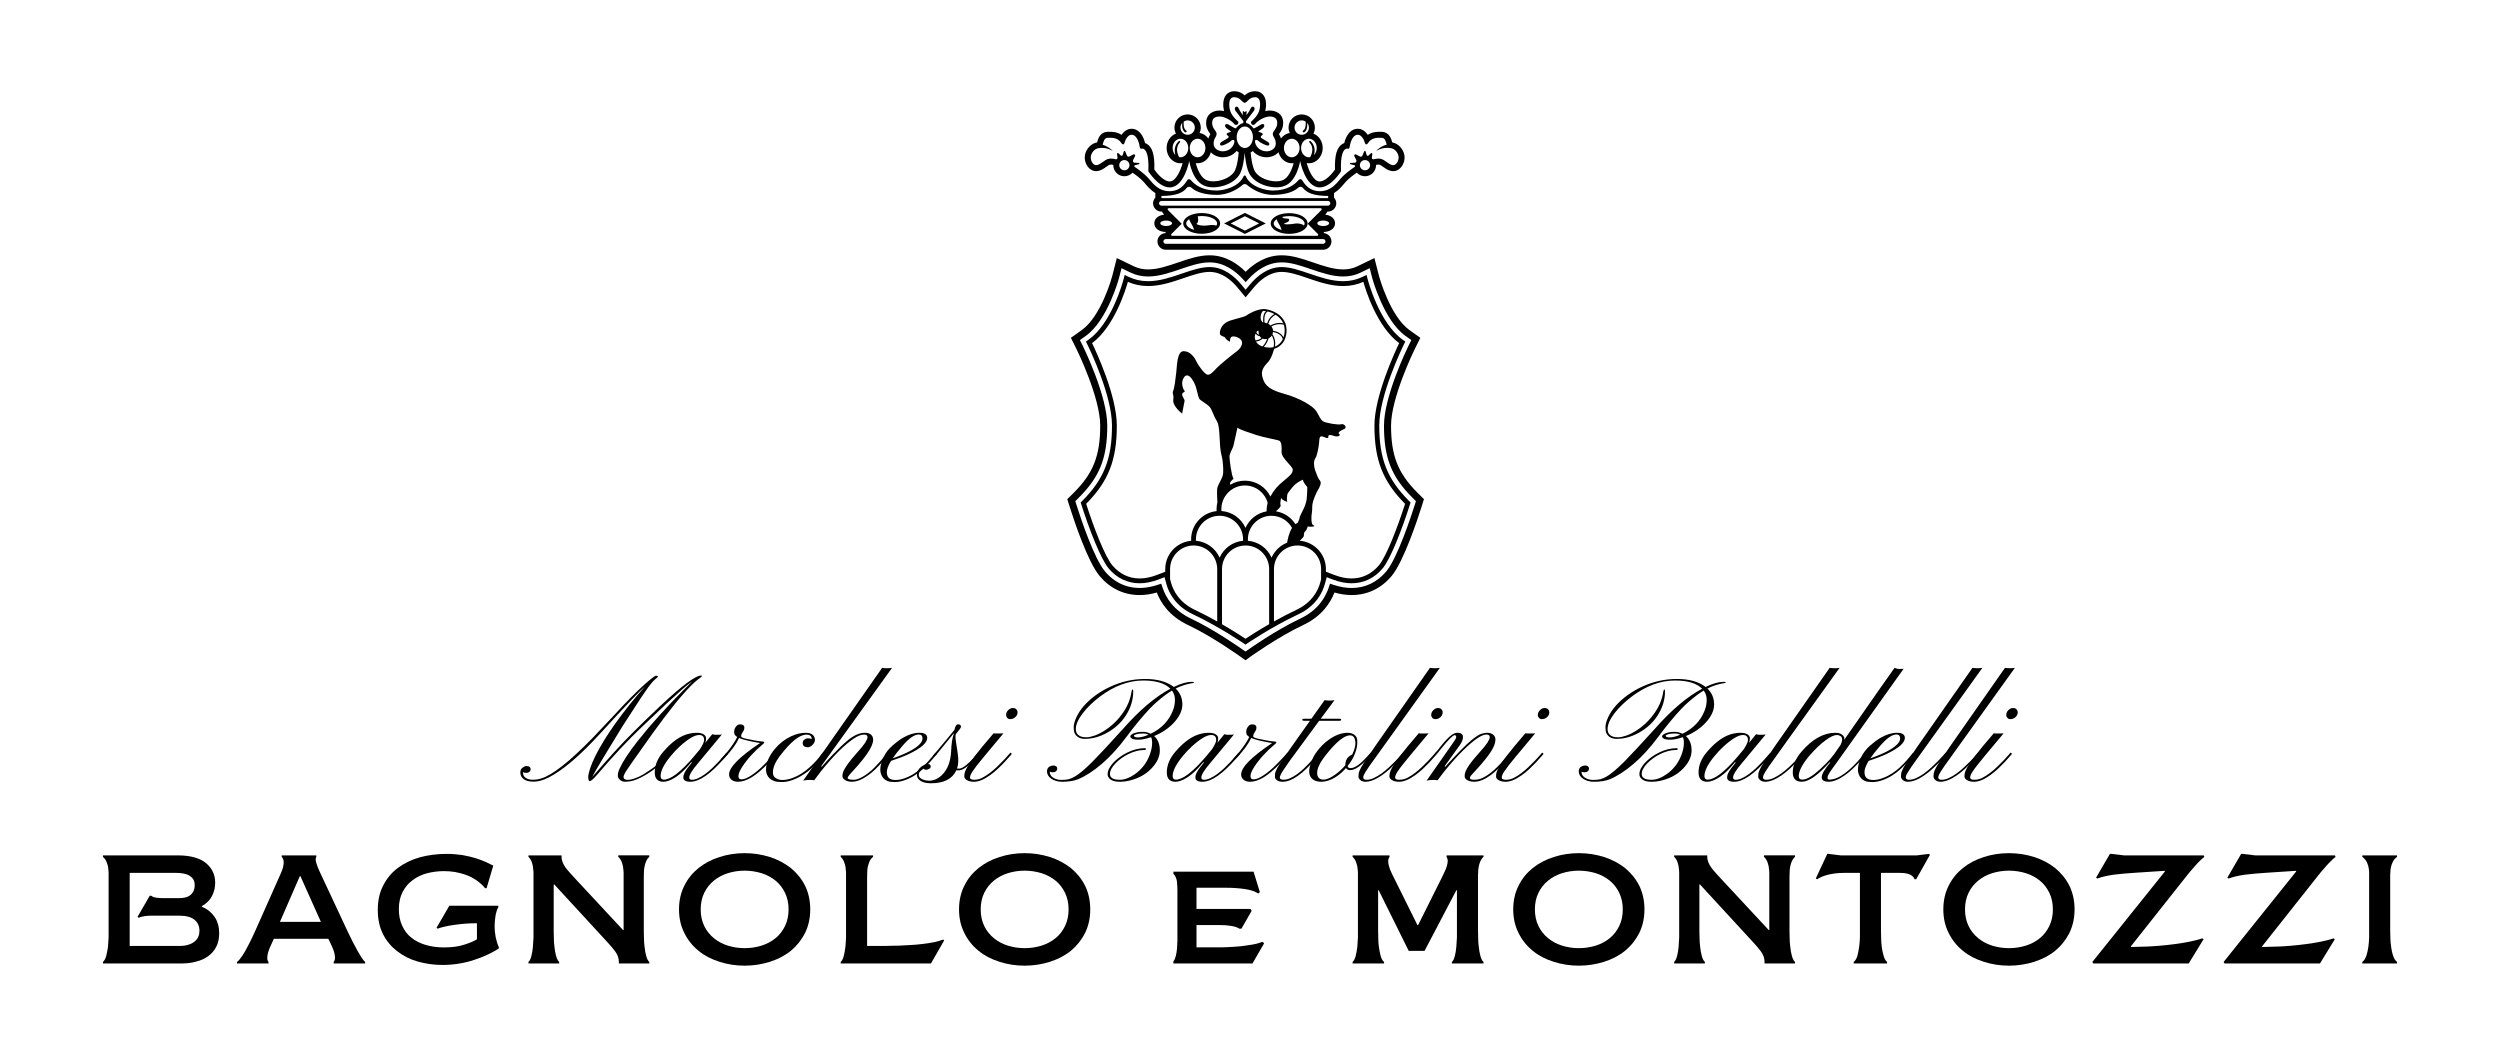 <?xml version="1.0" encoding="utf-8"?>
<!-- Generator: Adobe Illustrator 15.0.2, SVG Export Plug-In . SVG Version: 6.00 Build 0)  -->
<!DOCTYPE svg PUBLIC "-//W3C//DTD SVG 1.1//EN" "http://www.w3.org/Graphics/SVG/1.1/DTD/svg11.dtd">
<svg version="1.1" id="Livello_1" xmlns="http://www.w3.org/2000/svg" xmlns:xlink="http://www.w3.org/1999/xlink" x="0px" y="0px"
	 width="320px" height="133px" viewBox="0 0 320 133" enable-background="new 0 0 320 133" xml:space="preserve">
<g>
	<path d="M173.008,75.264c-0.708,0-1.453-0.125-2.213-0.373l-0.552-0.181l-0.187,0.55c-0.405,1.199-1.36,2.852-3.611,3.916
		c-3.146,1.486-6.468,3.826-7.024,4.223c-0.563-0.401-3.932-2.779-6.987-4.223c-2.252-1.065-3.207-2.717-3.613-3.916l-0.186-0.55
		l-0.552,0.181c-2.62,0.854-5.001,0.207-6.64-1.741c-1.413-1.683-3.12-6.845-3.609-8.387l-0.194-0.616l0.457-0.454
		c2.682-2.683,3.633-5.095,3.633-9.214c0-3.771-2.971-9.878-3.098-10.137l-0.405-0.813l0.739-0.524
		c2.811-1.99,4.254-7.366,4.269-7.422l0.32-1.254l1.166,0.564c0.696,0.335,1.427,0.498,2.233,0.498c1.381,0,2.779-0.478,4.132-0.939
		c1.307-0.447,2.541-0.868,3.741-0.868c1.876,0,3.311,1.125,4.184,2.067l0.43,0.463l0.432-0.463
		c0.875-0.943,2.312-2.068,4.181-2.068c1.196,0,2.424,0.419,3.725,0.862c1.358,0.465,2.763,0.946,4.147,0.946
		c0.808,0,1.537-0.163,2.232-0.498l1.165-0.564l0.32,1.251c0.016,0.053,1.471,5.443,4.269,7.425l0.739,0.524l-0.403,0.813
		c-0.127,0.259-3.098,6.368-3.098,10.137c0,4.119,0.95,6.53,3.632,9.214l0.457,0.454l-0.194,0.616
		c-0.349,1.097-2.155,6.656-3.608,8.384C176.273,74.532,174.742,75.264,173.008,75.264 M181.422,63.054
		c-2.487-2.488-3.368-4.731-3.368-8.575c0-3.558,2.882-9.487,3.004-9.736l0.745-1.502l-1.37-0.973
		c-2.504-1.774-3.901-6.863-3.914-6.912l-0.594-2.321l-2.161,1.043c-0.57,0.276-1.171,0.409-1.839,0.409
		c-1.234,0-2.567-0.456-3.855-0.897c-1.373-0.468-2.67-0.911-4.017-0.911c-2.032,0-3.598,1.098-4.611,2.114
		c-1.01-1.016-2.575-2.114-4.614-2.114c-1.351,0-2.652,0.445-4.033,0.917c-1.283,0.438-2.609,0.891-3.84,0.891
		c-0.668,0-1.269-0.133-1.84-0.409l-2.162-1.044l-0.593,2.321c-0.013,0.05-1.371,5.111-3.916,6.913l-1.37,0.972l0.747,1.502
		c0.123,0.25,3.005,6.18,3.005,9.737c0,3.844-0.881,6.087-3.366,8.573l-0.849,0.842l0.361,1.14c0.503,1.583,2.259,6.888,3.78,8.696
		c1.34,1.595,3.11,2.437,5.118,2.437c0.712,0,1.449-0.109,2.199-0.327c0.513,1.331,1.614,3.035,3.978,4.153
		c3.217,1.519,6.772,4.087,6.923,4.195l0.45,0.327l0.451-0.328c0.035-0.025,3.59-2.602,6.96-4.194
		c2.362-1.116,3.464-2.821,3.978-4.153c0.749,0.218,1.488,0.327,2.199,0.327c2.009,0,3.779-0.842,5.119-2.438
		c1.563-1.86,3.421-7.568,3.78-8.695l0.358-1.141L181.422,63.054z"/>
	<path d="M176.5,72.361c-0.924,1.099-2.131,1.681-3.492,1.681c-0.691,0-1.433-0.15-2.203-0.445l-1.089-0.417V72.84
		c0-1.904-1.472-3.469-3.337-3.621v-0.011c0.271-0.241,0.529-0.545,0.519-0.616c-0.017-0.12,0-0.482,0.173-0.585
		c0.172-0.103,0.327-0.637,0.327-0.637c0.172,0.121,1.102,0.034,0.774-0.103c-0.327-0.138-0.293-0.551-0.31-0.964
		c-0.018-0.414,0.12-0.758,0.103-1.429c-0.018-0.672,0.551-1.877,0.74-2.169c0.189-0.293,0.5-0.913,0.259-1.171
		c-0.241-0.258-0.431-0.809-0.62-1.325c-0.189-0.517-0.223-1.205,0.018-1.542c0.241-0.336,0.448-1.557,0.481-1.987
		c0.035-0.431,0.018-0.861,0.346-0.827c0.326,0.034,0.516,0.258,0.74,0.207c0.223-0.052-0.036-0.31,0.223-0.363
		c0.259-0.051,0.259,0.018,0.725,0.138c0.463,0.121,0.774-0.154,0.532-0.292c-0.24-0.138,0.189-0.465,0.638-0.621
		c0.447-0.154,0.035-0.74-0.379-0.619c-0.413,0.12-1.877-0.155-2.256-0.345c-0.379-0.19-0.517-0.655-0.912-1.309
		c-0.396-0.654-2.083-1.688-4.236-2.273c-2.15-0.585-2.444-1.326-2.668-2.092c-0.224-0.766,0.103-1.3,0.654-1.868
		c0.552-0.568,0.81-1.688,0.81-1.688s0.084-0.036,0.033-0.08c0.586-0.164,1.086-0.602,1.333-1.153
		c0.267-0.592,0.319-1.25,0.174-1.882c-0.175-0.626-0.606-1.164-1.146-1.5c-0.269-0.173-0.56-0.307-0.86-0.403l-0.23-0.064
		l-0.233-0.048l-0.23-0.029c-0.002-0.003-0.004-0.005-0.004-0.005c-0.068-0.005-0.138-0.005-0.207-0.003
		c-0.02,0-0.04-0.001-0.06-0.001c-0.007,0.001-0.014,0.005-0.021,0.008c-0.86,0.061-1.794,0.62-2.061,0.806
		c-0.301,0.207-0.966,0.311-2.067,0.655c-1.102,0.345-1.343,1.205-1.343,1.619c0,0.413,0.654,0.413,0.689,0.585
		c0.033,0.172,0.619,0.586,0.619,0.482s-0.069-0.654,0.413-0.654s1.103,0.344,1.125,0.758c0.024,0.413-0.265,0.861-0.747,1.203
		c-0.48,0.344-2.135,1.689-2.548,2.136c-0.413,0.448-0.826,0.896-1.171,0.793c-0.344-0.103-1.102-1.103-1.377-1.688
		c-0.275-0.585-0.844-1.343-1.67-1.309c-0.827,0.035-0.811,1.929-0.913,2.755c-0.103,0.825-0.207,1.859-0.385,2.307
		c-0.18,0.448,0.109,0.344,0.006,1.17s1.134,1.756,1.134,1.756s0.278-1.412,0.313-1.619c0.035-0.207-0.345-0.585-0.31-0.86
		c0.033-0.276,0.481-0.31,0.31-0.448c-0.172-0.139-0.31-0.62-0.31-0.97c0-0.352,0.241-1.027,0.654-0.993
		c0.412,0.035,0.758,0.688,0.964,1.108c0.207,0.421,0.413,1.577,0.551,1.854c0.139,0.275,1.24,0.757,1.516,1.308
		c0.275,0.551,0.447,1.103,0.78,1.619c0.333,0.517,0.321,2.376,0.397,3.237c0.076,0.861,0.234,1.206,0.303,1.722
		c0.069,0.517,0.173,1.583,0,2.065c-0.172,0.483-0.551,1.069-0.653,1.447c-0.098,0.356-0.012,1.712-0.002,1.877
		c-0.068,0.279-0.104,0.571-0.104,0.87v0.264c-1.829,0.188-3.259,1.736-3.259,3.614v0.185c-1.854,0.165-3.312,1.725-3.312,3.619
		v0.344l-1.078,0.413c-0.77,0.295-1.51,0.445-2.202,0.445c-1.36,0-2.567-0.581-3.491-1.679c-0.936-1.115-2.35-4.741-3.35-7.875
		c2.857-2.886,3.923-5.61,3.923-10.01c0-3.817-2.645-9.479-3.167-10.558c2.824-2.093,4.271-6.749,4.582-7.847
		c0.812,0.361,1.66,0.538,2.586,0.538c1.586,0,3.083-0.512,4.531-1.007c1.206-0.412,2.345-0.801,3.342-0.801
		c1.578,0,2.813,1.085,3.568,1.996l1.045,1.256l1.045-1.253c0.761-0.911,1.996-1.998,3.567-1.998c0.995,0,2.13,0.387,3.335,0.799
		c1.452,0.497,2.952,1.009,4.539,1.009c0.926,0,1.773-0.177,2.585-0.538c0.281,1.009,1.724,5.727,4.581,7.848
		c-0.523,1.088-3.165,6.769-3.165,10.557c0,4.401,1.064,7.125,3.922,10.009C178.851,67.621,177.438,71.245,176.5,72.361
		 M165.922,78.07c-1.015,0.48-1.983,0.99-2.854,1.476V72.84c0-1.663,1.353-3.016,3.016-3.016s3.016,1.353,3.016,3.016v1.322
		l-0.095,0.357C168.714,75.611,167.946,77.114,165.922,78.07 M159.421,81.764c-0.424-0.283-1.579-1.039-3.071-1.901h0.067V72.84
		c0-1.663,1.354-3.016,3.016-3.016c1.664,0,3.017,1.353,3.017,3.016v7.022h0.058C160.985,80.735,159.841,81.483,159.421,81.764
		 M156.096,66.019c1.662,0,3.016,1.353,3.016,3.017v0.185c-1.344,0.119-2.479,0.973-3.002,2.156
		c-0.527-1.191-1.674-2.047-3.03-2.157v-0.184C153.08,67.372,154.433,66.019,156.096,66.019 M166.364,66.216
		c-0.017,0.259-0.275,0.724-0.275,0.724c-0.099,0.036-0.19,0.087-0.276,0.15c-0.55-0.864-1.453-1.48-2.505-1.644
		c0.34-0.283,0.675-0.61,0.612-0.762c-0.12-0.292,0.086-1.119,0.121-0.896c0.034,0.225,0.809,0.535,0.723,0.397s-0.017-0.62,0-0.827
		c0.017-0.207,0.189-0.396,0.688-1.015c0.5-0.619,1.326-0.946,1.326-0.946c0,0.361,0.551,0.929,0.551,0.929s0.018,0.551-0.068,1.515
		C167.174,64.804,166.381,65.958,166.364,66.216 M159.73,69.036c0-1.664,1.353-3.017,3.015-3.017c1.133,0,2.12,0.628,2.636,1.553
		c-0.403,0.637-0.576,1.536-0.63,1.889c-0.889,0.353-1.606,1.044-1.992,1.916c-0.525-1.191-1.673-2.047-3.028-2.157V69.036z
		 M156.337,65.158c0-1.664,1.354-3.017,3.017-3.017c1.389,0,2.558,0.945,2.906,2.224c-0.109,0.404-0.139,0.798-0.139,1.091
		c-1.211,0.21-2.217,1.022-2.7,2.115c-0.534-1.207-1.705-2.07-3.084-2.161V65.158z M162.963,42.935
		c-0.041-0.07-0.075-0.118-0.093-0.141c0.04-0.095,0.063-0.196,0.074-0.3c0.077,0.013,0.201,0.036,0.343,0.083
		c0.34,0.109,0.775,0.343,0.914,0.834c-0.2,0.434-0.568,0.783-1.009,0.956C163.315,43.673,163.102,43.172,162.963,42.935
		 M161.633,44.299c-0.019,0.017-0.037,0.032-0.056,0.046c-0.125-0.044-0.247-0.098-0.358-0.167
		c-0.188-0.109-0.343-0.274-0.449-0.465c0.195-0.02,0.574-0.092,0.833-0.367c0.129,0.052,0.271,0.068,0.4,0.058h0.002
		c0.063-0.004,0.126-0.016,0.187-0.032C162.104,43.611,161.911,44.054,161.633,44.299 M160.806,42.548
		c0.003-0.004,0.004-0.009,0.008-0.013l0.065-0.092c0.018-0.023,0.038-0.047,0.061-0.066c0.043-0.041,0.105-0.06,0.117-0.054
		c0.006,0.002,0.009,0.003,0.019,0.02c0.006,0.019,0.015,0.044,0.015,0.077c0.001,0.136,0.024,0.292,0.075,0.433
		C160.967,42.785,160.855,42.633,160.806,42.548 M160.718,42.705c0.092,0.128,0.263,0.294,0.535,0.334
		c0.054,0.087,0.122,0.164,0.207,0.226c-0.25,0.242-0.626,0.287-0.763,0.295c-0.106-0.271-0.117-0.574,0.011-0.838
		C160.711,42.715,160.715,42.71,160.718,42.705 M162.917,44.453c-0.278,0.06-0.582,0.045-0.874,0.005
		c-0.096-0.015-0.189-0.036-0.283-0.06c0.356-0.332,0.567-0.92,0.624-1.094c0.034-0.015,0.065-0.031,0.098-0.051
		c0.034-0.021,0.067-0.044,0.098-0.068c0.082-0.065,0.15-0.145,0.207-0.232c0.015,0.021,0.03,0.048,0.048,0.079
		c0.129,0.231,0.327,0.723,0.184,1.393C162.984,44.434,162.952,44.444,162.917,44.453 M164.367,41.674
		c0.115,0.491,0.093,1.037-0.076,1.52c-0.196-0.433-0.607-0.652-0.938-0.762c-0.171-0.055-0.319-0.083-0.404-0.097
		c-0.005-0.149-0.046-0.283-0.113-0.411c-0.028-0.051-0.062-0.097-0.097-0.143c0.085-0.048,0.237-0.127,0.44-0.191
		c0.296-0.091,0.698-0.146,1.15-0.029C164.343,41.599,164.357,41.637,164.367,41.674 M164.259,41.379
		c-0.455-0.094-0.852-0.031-1.146,0.063c-0.233,0.074-0.402,0.169-0.485,0.221c-0.04-0.037-0.081-0.072-0.124-0.103
		c-0.051-0.039-0.104-0.069-0.159-0.096c0.032-0.128,0.134-0.447,0.378-0.741c0.139-0.165,0.322-0.319,0.564-0.429
		C163.708,40.564,164.06,40.931,164.259,41.379 M163.123,40.196c-0.201,0.106-0.363,0.242-0.49,0.384
		c-0.273,0.308-0.392,0.651-0.435,0.816c-0.042-0.018-0.084-0.033-0.127-0.049c-0.07-0.019-0.141-0.039-0.212-0.056
		c-0.026-0.218-0.091-1.049,0.319-1.367c0.027-0.021,0.058-0.04,0.091-0.057C162.563,39.938,162.854,40.048,163.123,40.196
		 M161.683,39.789c0.118,0.005,0.241,0.018,0.362,0.037c-0.42,0.363-0.381,1.149-0.35,1.437l-0.065-0.011
		c-0.1-0.074-0.186-0.197-0.227-0.324c-0.048-0.132-0.055-0.279-0.037-0.423c0.018-0.145,0.053-0.294,0.106-0.425
		c0.027-0.066,0.062-0.127,0.101-0.182c0.02-0.027,0.042-0.051,0.063-0.072c0.012-0.012,0.023-0.021,0.034-0.029L161.683,39.789z
		 M157.446,61.929c-0.087-0.241,0.448-0.637,0.448-0.637c-0.294-0.517-0.5-2.342-0.518-2.817c-0.018-0.476,0.413-1.005,0.518-1.47
		c0.103-0.465,0.499-2.273,0.499-2.273c0.24,0.259,1.618,0.672,2.41,0.948c0.792,0.275,2.548,0.585,2.893,0.706
		c0.345,0.12,0.379,0.757,0.345,1.497c-0.035,0.741,1.446,1.808,1.429,2.239c-0.018,0.43-0.224,0.671-1.137,1.412
		c-0.863,0.701-1.219,1.14-1.721,2.017c-0.595-1.199-1.832-2.025-3.258-2.025c-0.684,0-1.324,0.19-1.87,0.52
		C157.471,62.005,157.458,61.966,157.446,61.929 M149.874,74.519l-0.105-0.398V72.84c0-1.663,1.353-3.016,3.016-3.016
		s3.017,1.353,3.017,3.016v6.709c-0.881-0.496-1.852-1.009-2.845-1.479C150.933,77.114,150.164,75.611,149.874,74.519
		 M180.552,64.316l-0.198-0.197c-2.776-2.777-3.81-5.391-3.81-9.641c0-3.826,2.839-9.746,3.161-10.407l0.174-0.35l-0.317-0.224
		c-3.054-2.164-4.489-7.71-4.504-7.768l-0.138-0.539l-0.5,0.243c-0.779,0.376-1.595,0.559-2.494,0.559
		c-1.484,0-2.936-0.496-4.344-0.977c-1.25-0.426-2.432-0.831-3.53-0.831c-1.81,0-3.196,1.207-4.041,2.22l-0.571,0.684l-0.569-0.685
		c-0.842-1.012-2.226-2.219-4.044-2.219c-1.099,0-2.286,0.405-3.543,0.834c-1.399,0.479-2.847,0.974-4.33,0.974
		c-0.899,0-1.716-0.183-2.498-0.559l-0.497-0.243l-0.141,0.546c-0.151,0.576-1.576,5.688-4.5,7.759L139,43.723l0.175,0.353
		c0.324,0.66,3.16,6.551,3.16,10.403c0,4.25-1.033,6.864-3.813,9.644l-0.195,0.193l0.084,0.262c1.019,3.215,2.496,6.991,3.495,8.182
		c1.046,1.242,2.417,1.898,3.965,1.898c0.768,0,1.584-0.163,2.424-0.484l0.771-0.295l0.211,0.798
		c0.323,1.218,1.179,2.894,3.416,3.951c3.391,1.602,6.523,3.741,6.554,3.762l0.176,0.12l0.174-0.12
		c0.03-0.021,3.036-2.081,6.592-3.761c2.237-1.058,3.092-2.733,3.415-3.952l0.211-0.798l0.771,0.295
		c0.841,0.322,1.656,0.484,2.424,0.484c1.549,0,2.92-0.656,3.965-1.899c1.001-1.193,2.479-4.968,3.495-8.18L180.552,64.316z"/>
	<path d="M139.697,19.754c0.275-0.637,0.74-0.809,1.154-0.809c0.03,0,0.058-0.01,0.082-0.023c0.145,0,0.289,0.007,0.434,0.027
		c0.367,0.051,0.732,0.179,1.072,0.372c-0.275-0.275-0.607-0.513-0.983-0.676c-0.103-0.045-0.208-0.084-0.316-0.119
		c0.103-0.375,0.194-0.869,0.641-0.89c0.724-0.034,1.344,0.052,1.723,0.637c0.378,0.585,0.482-0.189,0.567-0.362
		c0.087-0.172,0.379-0.733,0.878-0.659c0.499,0.074,0.827,0.848,0.913,1.434c0.086,0.586,0.259,0.223,0.533,0.379
		c0.276,0.155,0.694,0.689,0.592,2.858c0,0,1.271,2.066,2.732,2.066c1.859,0,2.503-3.372,2.503-3.372s0.416,2.712,2.104,3.213
		c1.05,0.395,3.301,0.017,4.272-1.391c0.51-0.736,0.67-2.288,0.723-2.9c0.053,0.613,0.212,2.165,0.721,2.9
		c0.973,1.408,3.224,1.786,4.273,1.391c1.688-0.501,2.103-3.213,2.103-3.213s0.645,3.372,2.504,3.372
		c1.461,0,2.732-2.066,2.732-2.066c-0.103-2.169,0.315-2.703,0.591-2.858c0.275-0.156,0.447,0.208,0.534-0.379
		c0.085-0.586,0.413-1.36,0.912-1.434c0.499-0.074,0.792,0.487,0.878,0.659s0.188,0.947,0.568,0.362
		c0.379-0.585,0.999-0.671,1.722-0.637c0.44,0.021,0.536,0.499,0.636,0.872c-0.129,0.039-0.258,0.083-0.38,0.137
		c-0.376,0.163-0.708,0.4-0.982,0.676c0.34-0.192,0.704-0.321,1.071-0.372c0.168-0.022,0.335-0.031,0.501-0.027
		c0.025,0.014,0.053,0.024,0.083,0.024c0.414,0,0.88,0.172,1.155,0.809c0.274,0.637-0.189,1.386-0.587,1.386
		c-0.395,0-0.584-0.233-1.239-0.653c-0.424-0.273-0.957-0.192-1.279-0.102c-0.134,0.038-0.262-0.077-0.242-0.215l0.064-0.457
		c0.015-0.104-0.109-0.168-0.186-0.095l-0.298,0.286c-0.08,0.077-0.214,0.042-0.246-0.065l-0.137-0.457
		c-0.024-0.083-0.139-0.089-0.173-0.01l-0.237,0.553c-0.048,0.109-0.173,0.161-0.282,0.117l-0.547-0.281
		c-0.13-0.052-0.259,0.077-0.207,0.208l0.26,0.517c0.053,0.13-0.009,0.278-0.137,0.333l-0.617,0.041
		c-0.081,0.017-0.086,0.131-0.006,0.153l0.519,0.134c0.099,0.027,0.119,0.158,0.034,0.215c-0.407,0.274-1.284,0.896-1.775,1.477
		c-0.653,0.774-1.344,1.634-2.669,1.634c-1.326,0-1.899-0.813-2.304-1.427c-0.093-0.143-0.296-0.156-0.408-0.025
		c-0.515,0.6-1.451,1.368-3.338,1.368c-0.842,0-2.859-0.435-3.45-1.841c-0.05-0.121-0.22-0.121-0.271,0
		c-0.591,1.406-2.608,1.841-3.45,1.841c-1.887,0-2.825-0.769-3.339-1.368c-0.111-0.13-0.314-0.118-0.409,0.025
		c-0.403,0.615-0.976,1.427-2.303,1.427c-1.325,0-2.015-0.859-2.669-1.634c-0.49-0.581-1.367-1.202-1.775-1.477
		c-0.084-0.057-0.063-0.188,0.035-0.215l0.518-0.134c0.08-0.022,0.076-0.137-0.006-0.153l-0.616-0.041
		c-0.129-0.055-0.189-0.203-0.138-0.333l0.261-0.517c0.052-0.13-0.077-0.259-0.207-0.208l-0.547,0.281
		c-0.11,0.044-0.235-0.008-0.283-0.117l-0.236-0.553c-0.034-0.08-0.149-0.073-0.174,0.01l-0.137,0.457
		c-0.032,0.107-0.165,0.142-0.245,0.065l-0.299-0.286c-0.075-0.073-0.2-0.009-0.186,0.095l0.064,0.458
		c0.021,0.138-0.107,0.252-0.24,0.215c-0.321-0.091-0.855-0.173-1.282,0.1c-0.653,0.42-0.843,0.653-1.239,0.653
		C139.886,21.141,139.42,20.392,139.697,19.754 M151.097,20.133c-0.057,0-0.112-0.007-0.165-0.018
		c-0.018-0.032-0.036-0.066-0.052-0.099c-0.043-0.084-0.079-0.17-0.109-0.258c-0.063-0.175-0.102-0.356-0.111-0.538
		c-0.012-0.182,0.021-0.362,0.083-0.532c0.055-0.175,0.171-0.323,0.289-0.466l0.009-0.01c0.035-0.044,0.033-0.109-0.009-0.148
		c-0.044-0.042-0.113-0.04-0.154,0.004c-0.146,0.152-0.291,0.317-0.375,0.521c-0.088,0.198-0.142,0.417-0.142,0.634
		c-0.003,0.213,0.028,0.423,0.084,0.625c-0.214-0.218-0.352-0.542-0.352-0.902c0-0.657,0.449-1.188,1.004-1.188
		c0.553,0,1.001,0.531,1.001,1.188C152.098,19.602,151.65,20.133,151.097,20.133 M151.321,15.729
		c-0.011,0.123-0.016,0.246-0.01,0.372c0.006,0.143,0.027,0.289,0.08,0.433c0.052,0.143,0.142,0.289,0.282,0.389
		c0.002,0.001,0.005,0.003,0.009,0.005c0.063,0.039,0.146,0.018,0.184-0.046c0.039-0.063,0.019-0.146-0.045-0.185l-0.001,0
		c-0.178-0.107-0.273-0.359-0.299-0.615c-0.021-0.169-0.02-0.347-0.006-0.522c0.145-0.094,0.316-0.149,0.502-0.149
		c0.509,0,0.921,0.412,0.921,0.92c0,0.509-0.412,0.921-0.921,0.921c-0.508,0-0.92-0.412-0.92-0.921
		C151.097,16.102,151.181,15.892,151.321,15.729 M153.292,17.757c0.554,0,1.002,0.531,1.002,1.188c0,0.656-0.448,1.188-1.002,1.188
		c-0.555,0-1.003-0.531-1.003-1.188C152.29,18.289,152.738,17.757,153.292,17.757 M154.988,19.485
		c0.396,0.442,1.001,0.637,1.467,0.65h0.022c0.806,0,1.42-0.341,1.81-0.815c0.084,0.07,0.174,0.13,0.268,0.183
		c-0.149,1.708-0.459,2.319-0.585,2.502c-0.573,0.829-1.796,1.207-2.689,1.207c-0.273,0-0.517-0.035-0.686-0.099l-0.026-0.01
		l-0.027-0.007c-0.824-0.245-1.296-1.479-1.483-2.219c0.076,0.01,0.155,0.019,0.235,0.019
		C154.096,20.896,154.776,20.299,154.988,19.485 M156.133,14.913c0.517,0,1.435,0.424,1.876,0.981
		c0.087,0.102,0.254,0.138,0.383,0.035c0.139-0.11,0.16-0.301,0.074-0.387c0,0-0.732-0.601-0.978-1.279
		c-0.155-0.428-0.374-1.821,0.478-1.821c0.83,0,0.992,0.682,1.354,0.718c0.36-0.036,0.522-0.718,1.352-0.718
		c0.853,0,0.634,1.393,0.478,1.821c-0.245,0.679-0.977,1.279-0.977,1.279c-0.086,0.085-0.064,0.276,0.073,0.387
		c0.13,0.103,0.298,0.067,0.383-0.035c0.441-0.557,1.361-0.981,1.876-0.981c0.639,0,0.982,0.249,0.982,0.844
		c0,0.722-0.568,0.963-0.568,1.376c0,0.414,0.378,0.578,0.378,1.223c0,0.981-1.135,1.016-1.135,1.016
		c-0.942,0-1.487-0.676-1.53-1.284c-0.005-0.067,0.031-0.133,0.092-0.165c0.068-0.037,0.211-0.017,0.316,0.084
		c0.403,0.387,1.078,0.594,1.078,0.594s0.265,0.094,0.339-0.06c0.069-0.143-0.052-0.304-0.174-0.376
		c-0.108-0.063-0.605-0.361-0.784-0.472c-0.233-0.147-0.084-0.314,0.007-0.351c0.112-0.045,0.199-0.2,0.051-0.291
		c-0.148-0.091-0.368-0.154-0.471-0.175c-0.104-0.019,0.422-0.366,0.51-0.426c0.175-0.118,0.297-0.32,0.207-0.48
		c-0.091-0.159-0.316-0.088-0.492,0.028c-0.137,0.092-0.538,0.317-0.734,0.412c-0.059,0.029-0.139,0.039-0.174-0.031
		c-0.043-0.122-0.563-0.6-0.821-0.596c-0.108-0.064-0.138-0.208-0.061-0.309l0.976-1.285c0.185-0.315,0.034-0.461-0.03-0.504
		c-0.064-0.043-0.25-0.113-0.413,0.254c-0.206,0.46-0.53,0.801-0.53,0.801s0.093-0.465,0.015-0.517
		c-0.047-0.031-0.217,0.138-0.217,0.138c-0.057-0.072-0.171-0.169-0.219-0.138c-0.077,0.052,0.009,0.517,0.009,0.517
		s-0.318-0.34-0.523-0.801c-0.163-0.367-0.349-0.297-0.413-0.254c-0.065,0.043-0.215,0.189-0.03,0.504l0.976,1.285
		c0.076,0.101,0.047,0.245-0.062,0.309c-0.257-0.004-0.776,0.474-0.821,0.596c-0.035,0.07-0.113,0.06-0.173,0.031
		c-0.195-0.095-0.598-0.319-0.735-0.412c-0.175-0.116-0.4-0.187-0.49-0.028c-0.091,0.16,0.032,0.362,0.206,0.48
		c0.088,0.061,0.613,0.408,0.51,0.426c-0.104,0.021-0.322,0.084-0.471,0.175c-0.149,0.09-0.062,0.245,0.051,0.291
		c0.091,0.036,0.239,0.204,0.006,0.351c-0.178,0.111-0.675,0.409-0.783,0.472c-0.123,0.072-0.243,0.233-0.174,0.376
		c0.073,0.154,0.338,0.06,0.338,0.06s0.675-0.207,1.078-0.594c0.106-0.101,0.249-0.121,0.317-0.084
		c0.06,0.032,0.096,0.098,0.092,0.165c-0.043,0.608-0.588,1.284-1.53,1.284c0,0-1.136-0.034-1.136-1.016
		c0-0.645,0.379-0.809,0.379-1.223c0-0.413-0.569-0.654-0.569-1.376C155.151,15.162,155.496,14.913,156.133,14.913 M160.376,17.568
		c0,0.76-0.467,1.377-1.042,1.377c-0.576,0-1.042-0.618-1.042-1.377c0-0.761,0.466-1.377,1.042-1.377
		C159.91,16.19,160.376,16.807,160.376,17.568 M165.346,20.896c0.08,0,0.159-0.008,0.236-0.02c-0.185,0.74-0.654,1.973-1.485,2.22
		l-0.027,0.007l-0.025,0.01c-0.169,0.064-0.413,0.099-0.686,0.099c-0.895,0-2.116-0.378-2.689-1.207
		c-0.126-0.183-0.434-0.791-0.585-2.487c0.099-0.052,0.192-0.112,0.279-0.183c0.391,0.466,1.002,0.799,1.798,0.799h0.011h0.012
		c0.465-0.014,1.07-0.208,1.466-0.65C163.863,20.299,164.542,20.896,165.346,20.896 M165.346,17.757
		c0.554,0,1.002,0.531,1.002,1.188c0,0.656-0.448,1.188-1.002,1.188s-1.003-0.531-1.003-1.188
		C164.343,18.289,164.792,17.757,165.346,17.757 M166.621,15.411c0.186,0,0.358,0.055,0.502,0.149
		c0.015,0.175,0.016,0.354-0.006,0.522c-0.025,0.255-0.121,0.508-0.299,0.615l-0.001,0.001c-0.002,0.001-0.005,0.003-0.008,0.005
		c-0.061,0.042-0.075,0.126-0.032,0.187c0.044,0.062,0.127,0.075,0.188,0.033c0.141-0.1,0.23-0.246,0.281-0.389
		c0.054-0.145,0.074-0.291,0.081-0.433c0.006-0.125,0.001-0.249-0.011-0.372c0.142,0.162,0.226,0.372,0.226,0.602
		c0,0.509-0.413,0.921-0.922,0.921s-0.921-0.412-0.921-0.921C165.7,15.823,166.112,15.411,166.621,15.411 M168.544,18.945
		c0,0.36-0.136,0.684-0.351,0.902c0.055-0.202,0.088-0.412,0.084-0.625c-0.001-0.218-0.055-0.437-0.143-0.634
		c-0.082-0.204-0.229-0.37-0.374-0.521c-0.04-0.041-0.104-0.045-0.149-0.009c-0.046,0.039-0.053,0.107-0.015,0.155l0.009,0.009
		c0.118,0.143,0.234,0.291,0.291,0.466c0.061,0.17,0.094,0.35,0.081,0.532c-0.009,0.182-0.049,0.363-0.111,0.538
		c-0.03,0.088-0.067,0.174-0.109,0.258c-0.016,0.033-0.033,0.066-0.051,0.099c-0.054,0.011-0.108,0.018-0.164,0.018
		c-0.554,0-1.002-0.531-1.002-1.188c0-0.657,0.448-1.188,1.002-1.188C168.095,17.757,168.544,18.289,168.544,18.945 M174.72,21.796
		c-0.361,0-0.655-0.293-0.655-0.655c0-0.361,0.294-0.653,0.655-0.653c0.36,0,0.654,0.292,0.654,0.653
		C175.375,21.503,175.081,21.796,174.72,21.796 M148.666,25.363V25.08c1.899,0,2.764-0.427,3.223-1.015
		c0.155-0.2,0.446-0.208,0.627-0.033c0.6,0.578,1.797,0.911,3.235,0.911c1.589,0,2.799-0.841,3.313-1.285
		c0.157-0.134,0.389-0.134,0.545,0c0.515,0.444,1.725,1.285,3.313,1.285c1.438,0,2.637-0.333,3.235-0.911
		c0.18-0.175,0.473-0.167,0.627,0.033c0.458,0.588,1.323,1.015,3.222,1.015v0.283h-10.641h-0.059H148.666z M169.98,26.323h-21.321
		c-0.167,0-0.301-0.136-0.301-0.301c0-0.167,0.134-0.301,0.301-0.301h21.321c0.165,0,0.3,0.135,0.3,0.301
		C170.28,26.187,170.145,26.323,169.98,26.323 M170.125,28.58c0,0.195-0.339,0.352-0.755,0.352c-0.418,0-0.756-0.157-0.756-0.352
		c0-0.194,0.338-0.352,0.756-0.352C169.786,28.228,170.125,28.386,170.125,28.58 M169.663,30.905c0,0.165-0.134,0.301-0.301,0.301
		h-20.144c-0.166,0-0.301-0.136-0.301-0.301c0-0.167,0.135-0.301,0.301-0.301h20.144C169.529,30.604,169.663,30.738,169.663,30.905
		 M149.595,26.652h19.448c0.12,0,0.181,0.145,0.096,0.23l-1.758,1.757l1.314,1.313c0.084,0.085,0.023,0.231-0.097,0.231h-18.56
		c-0.12,0-0.182-0.146-0.096-0.231l1.313-1.313l-1.759-1.757C149.415,26.796,149.474,26.652,149.595,26.652 M148.514,28.58
		c0-0.194,0.338-0.352,0.755-0.352s0.754,0.158,0.754,0.352c0,0.195-0.337,0.352-0.754,0.352S148.514,28.775,148.514,28.58
		 M143.918,21.796c-0.36,0-0.654-0.293-0.654-0.655c0-0.361,0.294-0.653,0.654-0.653c0.361,0,0.654,0.292,0.654,0.653
		C144.573,21.503,144.28,21.796,143.918,21.796 M140.282,21.905c0.531,0,0.86-0.229,1.239-0.495c0.115-0.081,0.248-0.175,0.414-0.28
		c0.067-0.043,0.164-0.065,0.283-0.065c0.087,0,0.185,0.015,0.284,0.036c-0.001,0.014-0.002,0.026-0.002,0.04
		c0,0.783,0.636,1.419,1.418,1.419c0.413,0,0.785-0.178,1.045-0.462c0.396,0.273,1.086,0.781,1.467,1.232l0.055,0.064
		c0.363,0.431,0.802,0.949,1.399,1.326v0.572c-0.181,0.19-0.29,0.448-0.29,0.729c0,0.587,0.477,1.064,1.064,1.064h0.089
		c0.043,0.124,0.114,0.239,0.211,0.335l0.057,0.057c-0.756,0.079-1.265,0.509-1.265,1.102c0,0.644,0.6,1.096,1.464,1.115
		c-0.021,0.047-0.037,0.096-0.049,0.147c-0.563,0.027-1.012,0.493-1.012,1.062c0,0.586,0.478,1.064,1.064,1.064h20.144
		c0.587,0,1.064-0.478,1.064-1.064c0-0.55-0.418-1.003-0.952-1.06c-0.013-0.052-0.029-0.102-0.051-0.15
		c0.865-0.02,1.465-0.472,1.465-1.115c0-0.592-0.51-1.023-1.266-1.102l0.058-0.057c0.097-0.097,0.168-0.211,0.212-0.335h0.088
		c0.587,0,1.064-0.478,1.064-1.064c0-0.281-0.111-0.539-0.29-0.729V24.72c0.598-0.377,1.035-0.896,1.399-1.326l0.053-0.064
		c0.382-0.451,1.073-0.959,1.469-1.232c0.26,0.284,0.632,0.462,1.045,0.462c0.782,0,1.417-0.636,1.417-1.419
		c0-0.013-0.001-0.026-0.001-0.04c0.1-0.021,0.197-0.036,0.282-0.036c0.122,0,0.217,0.021,0.285,0.065
		c0.165,0.105,0.299,0.2,0.413,0.28c0.38,0.266,0.708,0.495,1.238,0.495c0.427,0,0.83-0.246,1.112-0.673
		c0.352-0.535,0.419-1.217,0.176-1.781c-0.289-0.665-0.799-1.097-1.435-1.227c-0.106-0.404-0.357-1.304-1.313-1.35
		c-0.1-0.005-0.197-0.008-0.293-0.008c-0.268,0-0.937,0-1.528,0.397c-0.447-0.671-0.99-0.782-1.294-0.782
		c-0.066,0-0.135,0.006-0.202,0.016c-0.8,0.117-1.314,0.958-1.507,1.814c-0.07,0.023-0.137,0.052-0.202,0.089
		c-0.74,0.415-1.048,1.439-0.988,3.307c-0.376,0.534-1.219,1.519-1.96,1.519c-0.8,0-1.403-1.4-1.661-2.356
		c0.093,0.016,0.188,0.026,0.283,0.026c0.974,0,1.767-0.876,1.767-1.951c0-0.853-0.499-1.58-1.191-1.844
		c0.119-0.231,0.189-0.492,0.189-0.771c0-0.929-0.757-1.685-1.687-1.685c-0.929,0-1.685,0.755-1.685,1.685
		c0,0.244,0.053,0.477,0.147,0.687c-0.449,0.074-0.843,0.334-1.116,0.709c-0.065-0.211-0.153-0.373-0.223-0.497
		c-0.012-0.021-0.024-0.043-0.035-0.063c0.018-0.026,0.037-0.053,0.054-0.076c0.183-0.253,0.487-0.676,0.487-1.333
		c0-1.187-0.901-1.609-1.746-1.609c-0.171,0-0.356,0.026-0.549,0.073c0.123-0.522,0.212-1.404-0.201-1.993
		c-0.249-0.355-0.634-0.551-1.083-0.551c-0.668,0-1.089,0.292-1.352,0.532c-0.265-0.24-0.686-0.532-1.354-0.532
		c-0.448,0-0.833,0.196-1.082,0.551c-0.413,0.589-0.325,1.471-0.201,1.993c-0.191-0.047-0.377-0.073-0.55-0.073
		c-0.845,0-1.746,0.422-1.746,1.609c0,0.658,0.306,1.081,0.487,1.333c0.018,0.023,0.037,0.05,0.055,0.076
		c-0.011,0.02-0.024,0.043-0.035,0.063c-0.069,0.124-0.157,0.286-0.224,0.497c-0.272-0.375-0.666-0.636-1.114-0.709
		c0.094-0.21,0.146-0.443,0.146-0.687c0-0.929-0.755-1.685-1.685-1.685s-1.686,0.755-1.686,1.685c0,0.278,0.069,0.539,0.189,0.771
		c-0.692,0.264-1.191,0.991-1.191,1.844c0,1.075,0.792,1.951,1.768,1.951c0.096,0,0.189-0.011,0.281-0.026
		c-0.259,0.956-0.86,2.356-1.66,2.356c-0.74,0-1.585-0.986-1.961-1.519c0.061-1.868-0.248-2.892-0.987-3.307
		c-0.066-0.038-0.133-0.066-0.203-0.089c-0.191-0.856-0.706-1.697-1.507-1.814c-0.066-0.01-0.135-0.016-0.201-0.016
		c-0.306,0-0.847,0.111-1.296,0.782c-0.589-0.397-1.26-0.397-1.527-0.397c-0.095,0-0.193,0.002-0.292,0.008
		c-0.957,0.046-1.207,0.946-1.314,1.35c-0.635,0.13-1.145,0.562-1.435,1.227c-0.242,0.564-0.176,1.246,0.176,1.781
		C139.453,21.66,139.857,21.905,140.282,21.905"/>
	<path d="M159.348,27.678l1.821,0.919l-1.821,0.919l-1.821-0.919L159.348,27.678z M162.014,28.597l-2.666-1.347l-2.664,1.347
		l2.664,1.346L162.014,28.597z"/>
	<path d="M152.211,28.054c0.036,0.125,0.109,0.305,0.26,0.543c0.189,0.301,0.313,0.621,0.381,0.825
		c-0.632-0.174-1.017-0.507-1.017-0.825C151.835,28.409,151.971,28.216,152.211,28.054 M153.814,27.651
		c1.184,0,1.979,0.489,1.979,0.946c0,0.1-0.04,0.201-0.111,0.299c-0.189-0.125-0.727-0.104-0.963-0.062
		c-0.904,0.158-1.731-0.108-1.525-0.237c0.207-0.129,0.195-0.491,0.143-0.801c-0.007-0.045-0.023-0.081-0.043-0.11
		C153.457,27.664,153.629,27.651,153.814,27.651 M153.814,29.924c1.323,0,2.359-0.583,2.359-1.327c0-0.744-1.036-1.327-2.359-1.327
		s-2.36,0.583-2.36,1.327C151.454,29.341,152.491,29.924,153.814,29.924"/>
	<path d="M163.411,28.065c0.036,0.125,0.109,0.306,0.259,0.543c0.19,0.301,0.315,0.621,0.383,0.824
		c-0.632-0.173-1.018-0.506-1.018-0.824C163.035,28.42,163.17,28.227,163.411,28.065 M165.013,27.663
		c1.184,0,1.979,0.489,1.979,0.946c0,0.09-0.032,0.182-0.091,0.27c-0.159-0.23-0.789-0.314-1.045-0.27
		c-0.904,0.159-1.67,0.128-1.464,0c0.206-0.13,0.672-0.189,0.62-0.499c-0.046-0.274-0.705,0.014-0.893-0.343
		C164.382,27.702,164.681,27.663,165.013,27.663 M165.013,29.935c1.323,0,2.359-0.583,2.359-1.327c0-0.744-1.036-1.327-2.359-1.327
		s-2.36,0.583-2.36,1.327C162.653,29.352,163.69,29.935,165.013,29.935"/>
	<path d="M19.354,114.656c0.171,0.133,0.399,0.228,0.665,0.248c0.247,0.038,0.494,0.056,0.741,0.056h2.185
		c0.665,0,1.179-0.151,1.501-0.457c0.323-0.304,0.476-0.702,0.476-1.176c0-0.324-0.057-0.571-0.189-0.78
		c-0.134-0.208-0.323-0.361-0.532-0.494c-0.209-0.115-0.476-0.19-0.761-0.248c-0.285-0.056-0.589-0.075-0.912-0.075h-5.928v9.35
		h6.402c0.456,0,0.836-0.058,1.16-0.173c0.323-0.095,0.57-0.246,0.778-0.416c0.209-0.172,0.361-0.381,0.456-0.628
		c0.096-0.228,0.133-0.476,0.133-0.742c0-0.569-0.209-1.025-0.627-1.386c-0.437-0.361-1.083-0.531-1.976-0.531h-3.516
		c-0.702,0-1.253,0.093-1.653,0.266l-0.151-0.115l1.559-2.698H19.354z M13.179,123.131c0.171-0.152,0.322-0.418,0.417-0.779
		c0.096-0.362,0.171-0.76,0.229-1.179c0.037-0.399,0.057-0.798,0.076-1.177v-0.854v-6.879v-0.645
		c-0.02-0.229-0.039-0.457-0.076-0.705c-0.058-0.227-0.133-0.456-0.229-0.685c-0.095-0.208-0.246-0.398-0.417-0.549v-0.191h9.575
		c1.577,0,2.774,0.324,3.593,0.969c0.797,0.666,1.196,1.502,1.196,2.527c0,0.609-0.133,1.178-0.399,1.691
		c-0.266,0.532-0.702,0.969-1.311,1.312v0.076c0.702,0.286,1.235,0.722,1.634,1.292c0.398,0.589,0.589,1.293,0.589,2.109
		c0,0.646-0.114,1.216-0.361,1.692c-0.246,0.494-0.588,0.894-1.025,1.216c-0.437,0.324-0.932,0.553-1.521,0.703
		c-0.588,0.17-1.234,0.248-1.899,0.248h-10.07V123.131z"/>
	<path d="M38.454,112.148h-0.076l-2.547,5.853h5.244L38.454,112.148z M30.339,123.131c0.209-0.152,0.417-0.418,0.665-0.779
		c0.247-0.362,0.475-0.76,0.684-1.179c0.21-0.399,0.418-0.798,0.59-1.177c0.171-0.38,0.304-0.666,0.398-0.854l3.06-6.879
		c0.095-0.19,0.19-0.399,0.285-0.645c0.095-0.229,0.171-0.457,0.228-0.705c0.057-0.245,0.076-0.474,0.057-0.685
		c-0.019-0.208-0.113-0.398-0.246-0.549v-0.191h4.427v0.191c-0.095,0.17-0.114,0.398-0.019,0.722
		c0.095,0.322,0.228,0.702,0.418,1.101l3.572,7.64c0.096,0.189,0.229,0.474,0.417,0.854c0.172,0.379,0.382,0.778,0.608,1.177
		c0.21,0.418,0.438,0.816,0.665,1.179c0.21,0.361,0.418,0.627,0.589,0.779v0.19h-4.027v-0.19c0.114-0.152,0.171-0.341,0.171-0.55
		c0-0.21-0.038-0.419-0.096-0.646c-0.057-0.228-0.151-0.457-0.246-0.683c-0.096-0.229-0.189-0.439-0.285-0.627l-0.229-0.457h-6.973
		l-0.209,0.457c-0.096,0.188-0.19,0.398-0.285,0.627c-0.095,0.227-0.19,0.456-0.247,0.683c-0.058,0.227-0.095,0.437-0.095,0.646
		c-0.02,0.209,0.037,0.398,0.151,0.55v0.19h-4.028V123.131z"/>
	<path d="M49.059,113.328c0.456-0.895,1.083-1.655,1.881-2.244c0.798-0.587,1.729-1.043,2.794-1.349
		c1.063-0.283,2.204-0.437,3.399-0.437c0.762,0,1.444,0.058,2.071,0.153c0.628,0.113,1.179,0.246,1.691,0.398
		c0.494,0.171,0.932,0.324,1.312,0.495c0.361,0.171,0.685,0.324,0.931,0.457l-0.855,2.888h-0.189
		c-0.322-0.4-0.703-0.722-1.103-1.008c-0.417-0.285-0.854-0.514-1.312-0.684c-0.475-0.17-0.948-0.284-1.424-0.38
		c-0.476-0.077-0.95-0.114-1.426-0.114c-0.74,0-1.443,0.095-2.146,0.266c-0.702,0.19-1.312,0.476-1.844,0.875
		c-0.551,0.398-0.969,0.893-1.291,1.502c-0.324,0.626-0.495,1.348-0.495,2.204c0,0.815,0.134,1.52,0.419,2.127
		c0.284,0.626,0.664,1.141,1.178,1.54c0.513,0.417,1.121,0.722,1.824,0.931c0.703,0.209,1.464,0.322,2.318,0.322
		c1.045,0,1.938-0.113,2.66-0.361c0.721-0.228,1.254-0.456,1.596-0.682v-2.054c-0.19,0-0.475,0-0.854,0.02
		c-0.38,0.018-0.798,0.038-1.274,0.096c-0.475,0.055-0.968,0.113-1.481,0.208c-0.513,0.095-0.987,0.208-1.425,0.379l-0.133-0.132
		l1.634-2.812h6.271v0.19c-0.171,0.284-0.285,0.665-0.361,1.101c-0.075,0.457-0.114,0.893-0.114,1.332
		c0,0.437,0.039,0.911,0.133,1.387c0.096,0.474,0.229,0.912,0.4,1.273v0.188c-0.438,0.287-0.913,0.551-1.444,0.799
		c-0.533,0.246-1.103,0.474-1.711,0.665c-0.607,0.208-1.254,0.362-1.938,0.475c-0.684,0.115-1.388,0.172-2.129,0.172
		c-1.102,0-2.146-0.153-3.154-0.438c-1.007-0.283-1.881-0.74-2.641-1.33c-0.76-0.589-1.368-1.312-1.806-2.186
		c-0.437-0.872-0.665-1.9-0.665-3.076C48.355,115.284,48.583,114.22,49.059,113.328"/>
	<path d="M82.426,119.996c0,0.379,0.02,0.778,0.076,1.176c0.038,0.419,0.114,0.817,0.209,1.18c0.096,0.361,0.229,0.626,0.398,0.779
		v0.19h-3.896v-0.19c0-0.475-0.15-0.913-0.456-1.331c-0.303-0.399-0.627-0.797-0.987-1.176l-6.821-7.412h-0.076v5.929
		c0,0.189,0,0.475,0.019,0.854c0,0.379,0.02,0.778,0.076,1.176c0.038,0.419,0.114,0.817,0.209,1.18
		c0.096,0.361,0.229,0.626,0.399,0.779v0.19h-3.934v-0.19c0.171-0.153,0.285-0.418,0.38-0.779c0.096-0.362,0.152-0.76,0.191-1.18
		c0.037-0.398,0.056-0.797,0.075-1.176v-0.854v-6.879v-0.646c-0.02-0.228-0.038-0.456-0.075-0.704
		c-0.039-0.228-0.096-0.456-0.191-0.685c-0.095-0.208-0.209-0.398-0.38-0.549v-0.191h4.238v0.191c0,0.246,0.057,0.494,0.151,0.722
		c0.095,0.228,0.209,0.437,0.361,0.645c0.151,0.21,0.323,0.419,0.513,0.626c0.172,0.209,0.361,0.399,0.532,0.589l6.308,6.784h0.077
		v-6.784v-0.646c-0.02-0.228-0.038-0.456-0.077-0.704c-0.056-0.228-0.113-0.456-0.208-0.685c-0.096-0.208-0.228-0.398-0.399-0.549
		v-0.191h3.971v0.191c-0.17,0.15-0.303,0.341-0.398,0.549c-0.095,0.229-0.171,0.457-0.209,0.685
		c-0.057,0.248-0.076,0.477-0.076,0.704c-0.02,0.247-0.02,0.455-0.02,0.646v6.879C82.407,119.331,82.407,119.616,82.426,119.996"/>
	<path d="M93.166,111.768c-0.685,0.21-1.273,0.532-1.786,0.95c-0.513,0.418-0.932,0.931-1.235,1.559
		c-0.305,0.627-0.456,1.329-0.456,2.126c0,0.8,0.151,1.501,0.456,2.129c0.304,0.626,0.723,1.141,1.235,1.557
		c0.513,0.419,1.102,0.742,1.786,0.951c0.665,0.209,1.387,0.324,2.146,0.324c0.761,0,1.482-0.114,2.167-0.324
		c0.665-0.208,1.272-0.531,1.786-0.951c0.513-0.416,0.911-0.93,1.216-1.557c0.304-0.628,0.456-1.329,0.456-2.129
		c0-0.798-0.152-1.5-0.456-2.126c-0.305-0.628-0.703-1.141-1.216-1.559c-0.514-0.418-1.121-0.74-1.786-0.95
		c-0.685-0.208-1.406-0.323-2.167-0.323C94.552,111.445,93.831,111.56,93.166,111.768 M98.543,109.697
		c1.006,0.323,1.9,0.8,2.679,1.406c0.76,0.627,1.368,1.369,1.824,2.262c0.438,0.893,0.664,1.919,0.664,3.039
		c0,1.121-0.227,2.129-0.664,3.022c-0.456,0.893-1.064,1.654-1.824,2.281c-0.778,0.627-1.673,1.083-2.679,1.404
		c-1.027,0.324-2.109,0.495-3.231,0.495c-1.12,0-2.203-0.171-3.21-0.495c-1.025-0.32-1.92-0.777-2.68-1.404
		c-0.778-0.627-1.387-1.388-1.824-2.281c-0.456-0.893-0.685-1.901-0.685-3.022c0-1.12,0.229-2.146,0.685-3.039
		c0.438-0.893,1.046-1.634,1.824-2.262c0.76-0.606,1.654-1.083,2.68-1.406c1.007-0.323,2.09-0.494,3.21-0.494
		C96.434,109.203,97.516,109.374,98.543,109.697"/>
	<path d="M107.609,123.322v-0.19c0.171-0.153,0.304-0.418,0.398-0.779c0.096-0.362,0.151-0.76,0.209-1.18
		c0.039-0.398,0.058-0.797,0.076-1.176v-0.854v-6.879v-0.646c-0.019-0.228-0.037-0.456-0.076-0.704
		c-0.058-0.228-0.113-0.456-0.209-0.685c-0.095-0.208-0.228-0.398-0.398-0.549v-0.191h4.142v0.191
		c-0.189,0.15-0.342,0.341-0.437,0.549c-0.096,0.229-0.171,0.457-0.229,0.685c-0.057,0.248-0.075,0.477-0.075,0.704
		c-0.02,0.247-0.02,0.455-0.02,0.646v8.818h2.261c0.134,0,0.361,0,0.685-0.021c0.322,0,0.702,0,1.14-0.019
		c0.438-0.018,0.912-0.037,1.426-0.076c0.513-0.02,1.044-0.076,1.558-0.133c0.513-0.058,0.989-0.133,1.463-0.228
		c0.476-0.095,0.875-0.208,1.217-0.342l0.113,0.113l-1.69,2.947H107.609z"/>
	<path d="M129.007,111.768c-0.685,0.21-1.274,0.532-1.787,0.95c-0.513,0.418-0.932,0.931-1.235,1.559
		c-0.304,0.627-0.456,1.329-0.456,2.126c0,0.8,0.152,1.501,0.456,2.129c0.304,0.626,0.723,1.141,1.235,1.557
		c0.513,0.419,1.103,0.742,1.787,0.951c0.664,0.209,1.387,0.324,2.146,0.324c0.761,0,1.483-0.114,2.167-0.324
		c0.665-0.208,1.274-0.531,1.786-0.951c0.513-0.416,0.911-0.93,1.217-1.557c0.303-0.628,0.456-1.329,0.456-2.129
		c0-0.798-0.153-1.5-0.456-2.126c-0.306-0.628-0.704-1.141-1.217-1.559c-0.512-0.418-1.121-0.74-1.786-0.95
		c-0.684-0.208-1.406-0.323-2.167-0.323C130.394,111.445,129.671,111.56,129.007,111.768 M134.384,109.697
		c1.007,0.323,1.9,0.8,2.679,1.406c0.76,0.627,1.368,1.369,1.824,2.262c0.438,0.893,0.664,1.919,0.664,3.039
		c0,1.121-0.227,2.129-0.664,3.022c-0.456,0.893-1.064,1.654-1.824,2.281c-0.778,0.627-1.672,1.083-2.679,1.404
		c-1.027,0.324-2.109,0.495-3.231,0.495c-1.12,0-2.203-0.171-3.21-0.495c-1.025-0.32-1.92-0.777-2.68-1.404
		c-0.778-0.627-1.388-1.388-1.823-2.281c-0.457-0.893-0.685-1.901-0.685-3.022c0-1.12,0.228-2.146,0.685-3.039
		c0.436-0.893,1.045-1.634,1.823-2.262c0.76-0.606,1.654-1.083,2.68-1.406c1.007-0.323,2.09-0.494,3.21-0.494
		C132.275,109.203,133.357,109.374,134.384,109.697"/>
	<path d="M161.049,114.366c-0.408-0.272-0.978-0.46-1.711-0.569c-0.76-0.109-1.547-0.164-2.361-0.164h-3.826v2.714h6.921
		l0.136,0.245l-1.304,2.281h-0.271c-0.217-0.164-0.569-0.274-1.03-0.355c-0.462-0.081-0.924-0.107-1.357-0.107h-3.094v2.85h2.768
		c0.326,0,0.733,0,1.249-0.028c0.516-0.026,1.032-0.053,1.574-0.107c0.516-0.056,1.03-0.138,1.547-0.218
		c0.517-0.083,0.949-0.217,1.303-0.354l0.217,0.19l-1.492,2.578h-10.124v-0.272c0.136-0.134,0.217-0.352,0.3-0.649
		c0.08-0.299,0.135-0.625,0.162-0.978c0.026-0.354,0.026-0.679,0.054-1.004v-0.706v-5.727c0-0.299-0.027-0.68-0.054-1.114
		c-0.055-0.433-0.218-0.787-0.462-1.031v-0.271h10.26l0.813,2.633L161.049,114.366z"/>
	<path d="M189.889,109.679c-0.172,0.151-0.305,0.341-0.399,0.549c-0.095,0.229-0.171,0.457-0.207,0.685
		c-0.059,0.249-0.077,0.477-0.077,0.704c-0.021,0.247-0.021,0.455-0.021,0.645v6.881c0,0.188,0,0.474,0.021,0.854
		c0,0.379,0.019,0.778,0.077,1.177c0.036,0.418,0.112,0.816,0.207,1.178c0.095,0.362,0.228,0.628,0.399,0.78v0.19h-4.047v-0.19
		c0.171-0.152,0.285-0.418,0.38-0.78c0.095-0.361,0.152-0.759,0.189-1.178c0.038-0.399,0.059-0.798,0.076-1.177v-0.854v-5.188
		h-0.076l-4.065,7.753h-2.033l-3.84-7.753h-0.074v5.188c0,0.188,0,0.474,0.019,0.854c0,0.379,0.019,0.778,0.076,1.177
		c0.057,0.418,0.133,0.816,0.228,1.178c0.095,0.362,0.247,0.628,0.437,0.78v0.19h-4.027v-0.19c0.171-0.152,0.304-0.418,0.398-0.78
		c0.096-0.361,0.152-0.759,0.21-1.178c0.038-0.399,0.056-0.798,0.075-1.177v-0.854v-6.881v-0.645
		c-0.02-0.228-0.037-0.456-0.075-0.704c-0.058-0.228-0.114-0.456-0.21-0.685c-0.095-0.208-0.228-0.398-0.398-0.549v-0.191h4.73
		v0.191c-0.112,0.151-0.171,0.341-0.171,0.549c0,0.229,0.038,0.457,0.115,0.685c0.056,0.249,0.15,0.477,0.265,0.704
		c0.096,0.247,0.209,0.455,0.306,0.645l3.059,6.159h0.076l3.077-6.159c0.097-0.189,0.191-0.398,0.305-0.645
		c0.113-0.228,0.209-0.456,0.285-0.704c0.076-0.228,0.113-0.456,0.131-0.685c0-0.208-0.055-0.398-0.15-0.549v-0.191h4.731V109.679z"
		/>
	<path d="M199.944,111.768c-0.685,0.21-1.274,0.532-1.786,0.95c-0.513,0.418-0.931,0.931-1.235,1.559
		c-0.305,0.627-0.455,1.329-0.455,2.126c0,0.8,0.15,1.501,0.455,2.129c0.305,0.626,0.723,1.141,1.235,1.557
		c0.512,0.419,1.102,0.742,1.786,0.951c0.665,0.209,1.387,0.324,2.146,0.324c0.762,0,1.483-0.114,2.167-0.324
		c0.666-0.208,1.272-0.531,1.786-0.951c0.513-0.416,0.912-0.93,1.217-1.557c0.303-0.628,0.455-1.329,0.455-2.129
		c0-0.798-0.152-1.5-0.455-2.126c-0.305-0.628-0.704-1.141-1.217-1.559c-0.514-0.418-1.12-0.74-1.786-0.95
		c-0.684-0.208-1.405-0.323-2.167-0.323C201.331,111.445,200.609,111.56,199.944,111.768 M205.322,109.697
		c1.007,0.323,1.899,0.8,2.678,1.406c0.761,0.627,1.369,1.369,1.825,2.262c0.438,0.893,0.665,1.919,0.665,3.039
		c0,1.121-0.228,2.129-0.665,3.022c-0.456,0.893-1.064,1.654-1.825,2.281c-0.778,0.627-1.671,1.083-2.678,1.404
		c-1.027,0.324-2.11,0.495-3.231,0.495c-1.12,0-2.203-0.171-3.21-0.495c-1.026-0.32-1.92-0.777-2.68-1.404
		c-0.779-0.627-1.387-1.388-1.823-2.281c-0.457-0.893-0.685-1.901-0.685-3.022c0-1.12,0.228-2.146,0.685-3.039
		c0.437-0.893,1.044-1.634,1.823-2.262c0.76-0.606,1.653-1.083,2.68-1.406c1.007-0.323,2.09-0.494,3.21-0.494
		C203.211,109.203,204.294,109.374,205.322,109.697"/>
	<path d="M229.074,119.996c0,0.379,0.021,0.778,0.077,1.176c0.038,0.419,0.115,0.817,0.21,1.18c0.095,0.361,0.228,0.626,0.397,0.779
		v0.19h-3.895v-0.19c0-0.475-0.152-0.913-0.457-1.331c-0.302-0.399-0.627-0.797-0.988-1.176l-6.821-7.412h-0.076v5.929
		c0,0.189,0,0.475,0.021,0.854c0,0.379,0.019,0.778,0.076,1.176c0.037,0.419,0.113,0.817,0.209,1.18
		c0.095,0.361,0.228,0.626,0.399,0.779v0.19h-3.934v-0.19c0.17-0.153,0.284-0.418,0.379-0.779c0.097-0.362,0.152-0.76,0.191-1.18
		c0.037-0.398,0.057-0.797,0.074-1.176v-0.854v-6.879v-0.646c-0.018-0.228-0.037-0.456-0.074-0.704
		c-0.039-0.228-0.095-0.456-0.191-0.685c-0.095-0.208-0.209-0.398-0.379-0.549v-0.191h4.236v0.191c0,0.246,0.057,0.494,0.152,0.722
		c0.095,0.228,0.21,0.437,0.361,0.645c0.15,0.21,0.323,0.419,0.512,0.626c0.171,0.209,0.363,0.399,0.532,0.589l6.309,6.784h0.076
		v-6.784v-0.646c-0.018-0.228-0.038-0.456-0.076-0.704c-0.057-0.228-0.114-0.456-0.208-0.685c-0.096-0.208-0.229-0.398-0.399-0.549
		v-0.191h3.971v0.191c-0.17,0.15-0.303,0.341-0.397,0.549c-0.095,0.229-0.172,0.457-0.21,0.685
		c-0.057,0.248-0.077,0.477-0.077,0.704c-0.018,0.247-0.018,0.455-0.018,0.646v6.879
		C229.056,119.331,229.056,119.616,229.074,119.996"/>
	<path d="M234.077,109.298l1.52,0.19h9.767l1.52-0.19l0.151,0.116l-1.766,3.134h-0.191c-0.095-0.248-0.303-0.456-0.607-0.609
		c-0.305-0.133-0.722-0.208-1.274-0.208h-2.432v7.411c0,0.189,0,0.475,0.021,0.854c0,0.379,0.019,0.778,0.074,1.177
		c0.058,0.418,0.134,0.816,0.248,1.179c0.095,0.361,0.246,0.626,0.437,0.779v0.19h-4.274v-0.19c0.208-0.153,0.36-0.418,0.476-0.779
		c0.094-0.362,0.169-0.76,0.228-1.179c0.057-0.399,0.074-0.798,0.095-1.177v-0.854v-7.411h-2.091c-0.645,0-1.271,0.074-1.898,0.208
		c-0.628,0.153-1.121,0.361-1.502,0.609l-0.152-0.115l1.464-3.135H234.077z"/>
	<path d="M254.998,111.768c-0.684,0.21-1.272,0.532-1.786,0.95c-0.513,0.418-0.932,0.931-1.235,1.559
		c-0.304,0.627-0.456,1.329-0.456,2.126c0,0.8,0.152,1.501,0.456,2.129c0.304,0.626,0.723,1.141,1.235,1.557
		c0.514,0.419,1.103,0.742,1.786,0.951c0.665,0.209,1.387,0.324,2.146,0.324c0.761,0,1.482-0.114,2.167-0.324
		c0.665-0.208,1.272-0.531,1.787-0.951c0.512-0.416,0.911-0.93,1.216-1.557c0.303-0.628,0.455-1.329,0.455-2.129
		c0-0.798-0.152-1.5-0.455-2.126c-0.305-0.628-0.704-1.141-1.216-1.559c-0.515-0.418-1.122-0.74-1.787-0.95
		c-0.685-0.208-1.406-0.323-2.167-0.323C256.384,111.445,255.663,111.56,254.998,111.768 M260.375,109.697
		c1.008,0.323,1.901,0.8,2.679,1.406c0.761,0.627,1.369,1.369,1.825,2.262c0.438,0.893,0.665,1.919,0.665,3.039
		c0,1.121-0.228,2.129-0.665,3.022c-0.456,0.893-1.064,1.654-1.825,2.281c-0.777,0.627-1.671,1.083-2.679,1.404
		c-1.026,0.324-2.109,0.495-3.23,0.495c-1.12,0-2.203-0.171-3.211-0.495c-1.024-0.32-1.92-0.777-2.68-1.404
		c-0.778-0.627-1.386-1.388-1.823-2.281c-0.457-0.893-0.685-1.901-0.685-3.022c0-1.12,0.228-2.146,0.685-3.039
		c0.438-0.893,1.045-1.634,1.823-2.262c0.76-0.606,1.655-1.083,2.68-1.406c1.008-0.323,2.091-0.494,3.211-0.494
		C258.265,109.203,259.348,109.374,260.375,109.697"/>
	<path d="M270.258,109.298l1.616,0.19h10.203l0.077,0.191c-0.172,0.132-0.382,0.321-0.592,0.531
		c-0.207,0.209-0.435,0.437-0.645,0.685c-0.21,0.246-0.417,0.475-0.627,0.722s-0.379,0.475-0.532,0.665l-7.011,8.854l0.037,0.078
		l2.07-0.058c0.399-0.02,0.896-0.038,1.521-0.096c0.627-0.056,1.272-0.114,1.938-0.208c0.664-0.095,1.33-0.19,1.976-0.324
		c0.645-0.133,1.177-0.266,1.614-0.418l0.151,0.115l-1.898,3.097h-12.218l-0.115-0.19l9.292-11.592l-0.038-0.074l-3.782,0.248
		c-0.986,0.055-1.899,0.151-2.734,0.246c-0.836,0.114-1.539,0.286-2.109,0.494l-0.152-0.113l1.767-3.042H270.258z"/>
	<path d="M287.057,109.298l1.615,0.19h10.203l0.077,0.191c-0.172,0.132-0.382,0.321-0.591,0.531
		c-0.208,0.209-0.436,0.437-0.646,0.685c-0.21,0.246-0.417,0.475-0.627,0.722s-0.379,0.475-0.532,0.665l-7.01,8.854l0.036,0.078
		l2.072-0.058c0.397-0.02,0.894-0.038,1.521-0.096c0.627-0.056,1.272-0.114,1.938-0.208c0.665-0.095,1.33-0.19,1.976-0.324
		c0.647-0.133,1.18-0.266,1.615-0.418l0.153,0.115l-1.901,3.097h-12.218l-0.115-0.19l9.293-11.592l-0.039-0.074l-3.779,0.248
		c-0.988,0.055-1.899,0.151-2.736,0.246c-0.837,0.114-1.54,0.286-2.108,0.494l-0.153-0.113l1.766-3.042H287.057z"/>
	<path d="M305.966,119.996c0,0.379,0.036,0.778,0.095,1.176c0.057,0.419,0.133,0.817,0.267,1.18
		c0.115,0.361,0.284,0.626,0.494,0.779v0.19h-4.446v-0.19c0.208-0.153,0.379-0.418,0.513-0.779c0.115-0.362,0.21-0.76,0.266-1.18
		c0.057-0.398,0.077-0.797,0.095-1.176v-0.854v-6.879v-0.646c-0.018-0.228-0.038-0.456-0.095-0.704
		c-0.056-0.228-0.15-0.456-0.266-0.685c-0.134-0.208-0.305-0.398-0.513-0.549v-0.191h4.446v0.191
		c-0.21,0.15-0.379,0.341-0.494,0.549c-0.134,0.229-0.21,0.457-0.267,0.685c-0.059,0.248-0.095,0.477-0.095,0.704
		c-0.021,0.247-0.021,0.455-0.021,0.646v6.879C305.946,119.331,305.946,119.616,305.966,119.996"/>
	<path d="M79.814,99.436c0,0.256,0.176,0.385,0.529,0.385c0.528,0,1.284-0.276,2.015-0.708c0.238-0.142,1.479-0.96,1.661-1.139
		c0.029,0.018,0.034,0.029,0.034,0.093c0,0.108,0.011,0.117-0.021,0.146c-0.693,0.611-2.343,1.634-3.288,1.779
		c-0.221,0.034-0.461,0.073-0.725,0.073c-0.266,0-0.487-0.08-0.667-0.245c-0.181-0.165-0.269-0.333-0.269-0.502
		s0.015-0.324,0.05-0.458c0.033-0.133,0.096-0.3,0.187-0.501c0.414-0.907,1.17-2.06,2.264-3.46l1.434-1.754l1.507-1.706l1.479-1.597
		l1.396-1.425l1.216-1.215c-0.183,0.128-0.378,0.274-0.585,0.439l-0.684,0.575l-2,1.815l-3.277,3.104
		c-1.705,1.618-3.584,3.629-5.641,6.034c-0.47,0.541-0.78,0.813-0.933,0.813c-0.043,0-0.086-0.029-0.131-0.086
		c-0.046-0.058-0.07-0.21-0.07-0.45c0-0.24,0.082-0.604,0.241-1.095c0.164-0.488,0.394-1.035,0.694-1.638
		c0.303-0.601,0.667-1.251,1.097-1.949c0.428-0.696,0.911-1.423,1.447-2.178c1.125-1.575,2.388-3.151,3.788-4.727l-0.721,0.692
		l-1.151,1.178l-1.624,1.726l-2.128,2.317c-2.629,2.885-4.856,4.797-6.682,5.733c-0.719,0.366-1.364,0.549-1.935,0.549
		c-0.572,0-1.002-0.11-1.287-0.324c-0.287-0.217-0.43-0.499-0.43-0.844c0-0.256,0.07-0.442,0.21-0.557
		c0.214-0.184,0.396-0.275,0.548-0.275c0.371,0,0.557,0.139,0.557,0.418c0,0.123-0.052,0.23-0.156,0.321
		c-0.103,0.092-0.237,0.136-0.404,0.136c-0.17,0-0.302-0.034-0.397-0.099l-0.01,0.109c0,0.268,0.113,0.478,0.343,0.633
		c0.228,0.157,0.529,0.233,0.903,0.233s0.738-0.055,1.096-0.167c0.355-0.112,0.753-0.298,1.19-0.557
		c0.439-0.259,0.928-0.598,1.466-1.018c0.539-0.419,1.137-0.934,1.794-1.542c0.657-0.61,1.384-1.32,2.182-2.138l2.638-2.794
		c1.563-1.71,2.897-3.056,3.999-4.035c0.797-0.706,1.265-1.059,1.407-1.059c0.162,0,0.244,0.031,0.244,0.091
		c0,0.036-0.036,0.089-0.109,0.156l-0.255,0.217c-0.285,0.256-0.582,0.599-0.886,1.025l-0.986,1.432l-2.4,3.706
		c-2.229,3.622-3.484,5.731-3.77,6.327l1.523-1.744l1.323-1.479l1.262-1.351l1.313-1.333l1.487-1.46l1.799-1.718
		c2.77-2.598,4.513-3.896,5.23-3.896c0.063,0,0.092,0.024,0.092,0.074c0,0.046-0.079,0.124-0.238,0.232
		c-0.158,0.107-0.383,0.288-0.675,0.543c-0.291,0.254-0.664,0.63-1.113,1.122c-0.45,0.493-0.913,1.032-1.388,1.617l-1.443,1.853
		l-1.46,1.981c-2.191,3.079-3.348,4.727-3.468,4.947C79.892,99.13,79.814,99.327,79.814,99.436"/>
	<path d="M85.845,96.781c-0.858,1.04-1.287,1.892-1.287,2.556c0,0.303,0.137,0.455,0.41,0.455c0.889,0,2.17-0.983,3.843-2.948
		l0.768-0.922c0.364-0.554,0.548-0.954,0.548-1.205c0-0.425-0.213-0.638-0.639-0.638c-0.579,0-1.409,0.491-2.493,1.479
		C86.625,95.897,86.24,96.306,85.845,96.781 M88.374,100.066c-0.608,0-0.913-0.189-0.913-0.565c0-0.31,0.177-0.7,0.529-1.167
		l0.574-0.731l-0.091-0.037c-1.022,1.26-1.986,2.051-2.893,2.372c-0.249,0.087-0.467,0.129-0.648,0.129
		c-0.749,0-1.124-0.397-1.124-1.195c0-0.938,0.375-1.832,1.124-2.683c1.106-1.292,2.221-2.055,3.341-2.292
		c0.335-0.068,0.621-0.102,0.858-0.102c0.236,0,0.424,0.019,0.561,0.052c0.138,0.032,0.258,0.079,0.361,0.142
		c0.219,0.138,0.328,0.311,0.328,0.515c0,0.204-0.036,0.397-0.109,0.58l0.895-1.105c0.164,0.05,0.316,0.073,0.457,0.073
		c0.358,0,0.617-0.01,0.775-0.036l-3.076,3.706c-0.731,0.855-1.096,1.453-1.096,1.801c0,0.193,0.115,0.29,0.347,0.29
		s0.498-0.068,0.8-0.208c0.301-0.14,0.601-0.319,0.898-0.539c0.299-0.219,0.588-0.463,0.872-0.729
		c0.283-0.27,0.545-0.53,0.785-0.786c0.24-0.257,0.452-0.494,0.634-0.711l0.439-0.494l0.191,0.154l-0.467,0.531
		C90.975,99.052,89.524,100.066,88.374,100.066"/>
	<path d="M94.518,99.332c0,0.282,0.119,0.424,0.359,0.424c0.241,0,0.505-0.071,0.794-0.217c0.29-0.147,0.586-0.333,0.886-0.557
		c0.302-0.228,0.598-0.476,0.89-0.75l0.794-0.794c0.244-0.249,0.454-0.474,0.631-0.674l0.375-0.42l0.182,0.153
		c-0.115,0.104-0.271,0.267-0.465,0.486l-0.658,0.729c-1.484,1.571-2.764,2.354-3.833,2.354c-0.349,0-0.626-0.083-0.836-0.255
		c-0.209-0.171-0.315-0.397-0.315-0.685c0-0.907,1.32-2.245,3.963-4.017c-1.291-0.212-2.182-0.429-2.675-0.648
		c-0.402,0.828-1.021,1.672-1.854,2.529c-0.194,0.201-0.314,0.311-0.359,0.329c-0.046,0.019-0.075,0.031-0.086,0.04
		c-0.013,0.01-0.021-0.005-0.028-0.05c-0.007-0.042-0.007-0.073,0-0.093c0.007-0.024,0.019-0.045,0.036-0.071
		c0.286-0.321,0.553-0.633,0.794-0.931c0.566-0.706,0.983-1.333,1.252-1.881c-0.221-0.138-0.345-0.288-0.376-0.447
		c-0.03-0.157-0.028-0.306,0.006-0.442c0.032-0.138,0.086-0.261,0.159-0.371c0.158-0.235,0.341-0.356,0.548-0.356
		c0.384,0,0.575,0.141,0.575,0.421c0,0.139-0.026,0.259-0.081,0.355l-0.165,0.282c-0.11,0.142-0.165,0.303-0.165,0.486
		c0,0.108,0.232,0.212,0.699,0.309c0.465,0.1,0.796,0.165,0.99,0.201c0.426,0.08,0.763,0.125,1.013,0.14
		c0.171,0.004,0.256,0.049,0.256,0.135c0,0.055-0.099,0.162-0.296,0.319c-0.199,0.16-0.416,0.351-0.654,0.575
		c-0.235,0.225-0.469,0.462-0.693,0.708c-0.225,0.245-0.438,0.497-0.639,0.753c-0.201,0.255-0.378,0.501-0.529,0.74
		C94.681,98.652,94.518,99.049,94.518,99.332"/>
	<path d="M103.892,94.563c-0.012-0.353-0.233-0.531-0.665-0.531c-0.883,0-2.024,0.92-3.424,2.757
		c-0.578,0.769-0.868,1.461-0.868,2.083c0,0.267,0.073,0.471,0.22,0.611c0.256,0.236,0.583,0.356,0.981,0.356
		s0.822-0.083,1.269-0.245c0.448-0.166,0.862-0.372,1.247-0.624c0.382-0.247,0.732-0.522,1.049-0.817
		c0.316-0.295,0.591-0.569,0.821-0.828c0.232-0.258,0.415-0.481,0.548-0.664c0.135-0.183,0.213-0.288,0.237-0.318l0.202,0.154
		l-0.247,0.33c-1.145,1.502-2.423,2.511-3.834,3.021c-0.475,0.173-0.922,0.256-1.342,0.256c-0.421,0-0.749-0.042-0.986-0.128
		c-0.238-0.083-0.436-0.201-0.594-0.345c-0.304-0.3-0.455-0.671-0.455-1.115c0-0.87,0.377-1.753,1.13-2.654
		c0.591-0.706,1.29-1.25,2.101-1.626c0.658-0.303,1.297-0.449,1.917-0.438c0.547,0.018,0.896,0.204,1.041,0.556
		c0.146,0.362,0.067,0.69-0.237,0.989c-0.201,0.206-0.396,0.308-0.585,0.308c-0.438,0-0.663-0.177-0.675-0.538
		c-0.006-0.17,0.06-0.312,0.195-0.424c0.138-0.111,0.272-0.175,0.407-0.188c0.194-0.011,0.378,0.023,0.547,0.102V94.563z"/>
	<path d="M104.212,99.875c-0.164-0.032-0.347-0.047-0.548-0.047c-0.348,0-0.633,0.032-0.858,0.091l10.105-14.432
		c0.408,0.063,0.831,0.063,1.27,0l-9.056,12.571l0.045,0.1c0.463-0.537,0.891-1.009,1.287-1.424l1.087-1.095
		c0.621-0.605,1.123-1.03,1.505-1.279c0.58-0.376,1.126-0.566,1.644-0.566c0.541,0,0.882,0.196,1.022,0.585
		c0.274,0.755-0.58,2.198-2.565,4.328l-0.354,0.392c-0.195,0.219-0.294,0.387-0.294,0.502c0,0.06,0.067,0.112,0.202,0.151
		c0.133,0.04,0.322,0.058,0.566,0.058c0.242,0,0.528-0.076,0.858-0.233c0.327-0.154,0.647-0.35,0.958-0.587
		c0.31-0.237,0.605-0.5,0.885-0.784c0.279-0.288,0.531-0.557,0.753-0.813c0.222-0.256,0.41-0.481,0.562-0.677
		c0.153-0.193,0.257-0.319,0.312-0.374l0.2,0.154c-0.061,0.068-0.173,0.202-0.334,0.402c-0.161,0.201-0.357,0.434-0.594,0.698
		c-0.233,0.268-0.499,0.544-0.794,0.836c-0.296,0.293-0.609,0.557-0.944,0.795c-0.768,0.559-1.464,0.838-2.091,0.838
		c-0.499,0-0.865-0.135-1.104-0.41c-0.073-0.085-0.109-0.186-0.109-0.301c0-0.114,0.017-0.248,0.051-0.397
		c0.033-0.149,0.116-0.34,0.252-0.572c0.309-0.522,0.721-1.071,1.231-1.646c0.511-0.575,0.849-0.966,1.013-1.173
		c0.164-0.206,0.295-0.387,0.393-0.539c0.183-0.292,0.273-0.517,0.273-0.677c0-0.216-0.142-0.326-0.428-0.326
		c-0.384,0-0.825,0.169-1.324,0.51c-1.211,0.81-2.622,2.219-4.236,4.228L104.212,99.875z"/>
	<path d="M114.263,97.071c1.839-0.643,3.021-1.286,3.552-1.925c0.176-0.212,0.264-0.419,0.264-0.62c0-0.342-0.158-0.513-0.474-0.513
		c-0.562,0-1.261,0.491-2.101,1.471C114.92,96.165,114.505,96.695,114.263,97.071 M117.061,99.259
		c-0.386,0.245-0.804,0.449-1.251,0.606c-0.446,0.159-0.871,0.238-1.272,0.238c-0.403,0-0.708-0.042-0.918-0.123
		c-0.209-0.081-0.382-0.196-0.516-0.342c-0.571-0.62-0.569-1.537,0.01-2.746c0.249-0.536,0.626-1.025,1.131-1.467
		c0.507-0.441,0.95-0.77,1.333-0.99c0.742-0.425,1.439-0.64,2.091-0.64c0.645,0,0.982,0.201,1.013,0.604
		c0.043,0.65-0.747,1.358-2.373,2.126c-0.597,0.28-1.348,0.569-2.255,0.867c-0.359,0.583-0.539,1.062-0.539,1.427
		c0,0.368,0.096,0.63,0.288,0.787c0.191,0.154,0.471,0.232,0.841,0.232c0.367,0,0.766-0.079,1.195-0.238
		c0.428-0.157,0.83-0.358,1.204-0.601c0.375-0.246,0.713-0.509,1.018-0.795c0.305-0.287,0.574-0.561,0.81-0.823
		c0.233-0.261,0.426-0.488,0.574-0.679c0.149-0.191,0.251-0.311,0.306-0.361l0.192,0.154c-0.08,0.067-0.2,0.205-0.36,0.412
		c-0.162,0.208-0.366,0.443-0.613,0.707c-0.245,0.267-0.529,0.544-0.848,0.836C117.801,98.744,117.447,99.013,117.061,99.259"/>
	<path d="M122.498,98.368c0.073,0.014,0.165,0.018,0.278,0.018c0.112,0,0.248-0.042,0.407-0.125c0.157-0.087,0.319-0.197,0.487-0.33
		c0.168-0.133,0.334-0.282,0.497-0.444c0.164-0.159,0.314-0.316,0.452-0.465c0.137-0.149,0.258-0.286,0.36-0.406l0.211-0.274
		l0.201,0.154c-0.073,0.074-0.169,0.175-0.284,0.304l-0.383,0.436c-0.847,0.915-1.516,1.37-2.008,1.37h-0.155
		c-0.051,0-0.099-0.005-0.146-0.018c-0.512,1.116-1.599,1.672-3.259,1.672c-0.725,0-1.25-0.175-1.58-0.522
		c-0.14-0.152-0.211-0.345-0.211-0.583c0-0.238,0.059-0.44,0.171-0.606c0.112-0.167,0.244-0.306,0.396-0.417
		c0.311-0.224,0.589-0.339,0.835-0.339s0.37,0.117,0.37,0.348c-0.018,0.159-0.153,0.277-0.402,0.354
		c-0.078,0.026-0.155,0.037-0.233,0.037c-0.076,0-0.148-0.026-0.217-0.076c-0.071-0.051-0.127-0.091-0.17-0.114
		c-0.037,0.037-0.084,0.078-0.142,0.128c-0.058,0.05-0.113,0.106-0.168,0.172c-0.135,0.166-0.202,0.334-0.202,0.508
		c0,0.175,0.058,0.313,0.174,0.415c0.115,0.105,0.253,0.183,0.41,0.239c0.238,0.085,0.486,0.127,0.745,0.127
		s0.526-0.055,0.803-0.165c0.276-0.109,0.55-0.292,0.817-0.548c0.736-0.697,1.134-1.738,1.195-3.112
		c0.036-0.926,0.149-1.65,0.338-2.172c0.007-0.018,0.009-0.047,0.009-0.083l-2.153,2.646c-0.124,0.146-0.241,0.265-0.357,0.348
		c-0.072,0.005-0.121-0.014-0.146-0.055c-0.012-0.029,0.016-0.089,0.082-0.173c1.57-1.873,2.452-2.939,2.647-3.196
		c0.098-0.475,0.255-0.71,0.476-0.71c0.104,0,0.189,0.025,0.26,0.081c0.069,0.056,0.104,0.125,0.104,0.209
		c-0.006,0.118-0.099,0.28-0.278,0.489c-0.179,0.211-0.289,0.345-0.329,0.402c-0.039,0.058-0.065,0.108-0.077,0.147
		c-0.012,0.039-0.019,0.078-0.019,0.115v0.11c-0.007,0.163,0.009,0.357,0.046,0.583l0.229,1.515
		C122.713,97.189,122.685,97.858,122.498,98.368"/>
	<path d="M129.959,91.795c-0.087,0.081-0.187,0.141-0.297,0.188c-0.11,0.044-0.233,0.067-0.373,0.067
		c-0.141,0-0.261-0.052-0.361-0.159c-0.101-0.107-0.149-0.228-0.149-0.361c0-0.133,0.023-0.253,0.073-0.355
		c0.048-0.105,0.114-0.196,0.2-0.275c0.177-0.183,0.369-0.274,0.58-0.274c0.21,0,0.364,0.057,0.464,0.169
		c0.102,0.113,0.151,0.236,0.151,0.369c0,0.136-0.024,0.253-0.077,0.357C130.118,91.625,130.048,91.717,129.959,91.795
		 M124.158,99.522c0,0.193,0.181,0.288,0.54,0.288s0.697-0.081,1.018-0.245c0.319-0.165,0.643-0.369,0.967-0.618
		c0.326-0.245,0.641-0.515,0.944-0.807l0.822-0.821c0.244-0.256,0.445-0.475,0.604-0.661c0.157-0.188,0.251-0.295,0.282-0.327
		l0.184,0.165c-0.063,0.063-0.175,0.191-0.342,0.39c-0.17,0.199-0.377,0.429-0.626,0.692c-0.25,0.268-0.529,0.545-0.841,0.837
		c-0.31,0.292-0.637,0.559-0.976,0.803c-0.785,0.567-1.474,0.849-2.063,0.849c-0.378,0-0.68-0.069-0.904-0.204
		c-0.225-0.139-0.337-0.296-0.337-0.471c0-0.178,0.017-0.333,0.054-0.476c0.036-0.138,0.104-0.305,0.201-0.501
		c0.098-0.196,0.232-0.423,0.406-0.685c0.175-0.262,0.398-0.575,0.676-0.94c0.276-0.367,0.612-0.787,1.008-1.268l1.406-1.662
		c0.073,0.019,0.222,0.026,0.446,0.026h0.431c0.158,0,0.286-0.005,0.383-0.018c-2.015,2.404-3.147,3.774-3.4,4.105
		c-0.253,0.329-0.439,0.59-0.562,0.779C124.265,99.076,124.158,99.332,124.158,99.522"/>
	<path d="M147.006,94.05c-0.188-0.11-0.408-0.164-0.661-0.164s-0.44,0.01-0.565,0.028s-0.236,0.042-0.333,0.073
		c-0.201,0.055-0.301,0.116-0.301,0.183c0,0.144,0.176,0.218,0.528,0.218S146.47,94.275,147.006,94.05 M145.136,93.86
		c0.14-0.055,0.299-0.1,0.479-0.134c0.179-0.034,0.421-0.05,0.726-0.05c0.304,0,0.619,0.082,0.949,0.246
		c1.381-0.674,2.324-1.656,2.83-2.947c0.182-0.458,0.273-0.919,0.273-1.388c0-0.467-0.128-0.867-0.383-1.196
		c-0.14,0.081-0.279,0.166-0.421,0.267l-0.438,0.308c-0.79,0.599-1.46,1.19-2.008,1.772c-0.925,0.98-1.905,2.169-2.943,3.564
		c-1.038,1.398-2.094,2.555-3.167,3.473c-1.076,0.92-2.099,1.581-3.072,1.981c-0.53,0.208-1.199,0.311-2.009,0.311
		c-0.53,0-0.985-0.128-1.369-0.382c-0.377-0.256-0.567-0.567-0.567-0.933c0-0.383,0.19-0.627,0.567-0.729
		c0.097-0.026,0.195-0.037,0.291-0.037c0.099,0,0.197,0.031,0.298,0.094c0.1,0.065,0.151,0.164,0.151,0.303
		c0,0.137-0.052,0.249-0.151,0.337c-0.101,0.09-0.237,0.134-0.411,0.134s-0.303-0.032-0.388-0.092v0.055
		c0,0.298,0.147,0.542,0.443,0.73c0.295,0.188,0.633,0.282,1.018,0.282c0.382,0,0.695-0.029,0.936-0.087s0.503-0.167,0.788-0.332
		c0.287-0.164,0.607-0.397,0.964-0.695c0.356-0.297,0.777-0.687,1.265-1.167l1.688-1.771l2.256-2.465
		c2.136-2.422,4.163-4.142,6.08-5.156c-0.701-0.7-1.857-1.05-3.469-1.05c-1.881,0-3.737,0.69-5.569,2.072
		c-0.882,0.669-1.612,1.378-2.19,2.127c-0.584,0.771-0.877,1.442-0.877,2.007c0,0.517,0.257,0.85,0.768,0.996
		c0.146,0.042,0.35,0.063,0.611,0.063s0.595-0.068,1-0.209c0.405-0.139,0.813-0.337,1.223-0.593
		c0.412-0.256,0.813-0.562,1.201-0.917c0.389-0.355,0.742-0.75,1.058-1.182c0.7-0.932,1.12-1.904,1.262-2.92
		c0.035-0.197,0.083-0.293,0.141-0.293c0.059,0,0.086,0.068,0.086,0.202c0,1.118-0.322,2.17-0.967,3.156
		c-0.585,0.892-1.367,1.607-2.347,2.156c-0.955,0.536-1.914,0.803-2.875,0.803c-0.633,0-1.068-0.238-1.307-0.711
		c-0.084-0.16-0.127-0.419-0.127-0.776s0.118-0.792,0.356-1.302c0.237-0.506,0.564-0.997,0.98-1.467
		c0.418-0.473,0.911-0.915,1.483-1.331c0.572-0.413,1.19-0.776,1.854-1.083c1.43-0.664,2.921-0.997,4.473-0.997
		c1.553,0,2.775,0.34,3.67,1.022c0.913-0.437,1.672-0.656,2.281-0.656c0.201,0,0.303,0.028,0.303,0.091
		c0,0.029-0.055,0.053-0.165,0.068s-0.269,0.047-0.474,0.094c-0.603,0.128-1.173,0.332-1.708,0.614
		c0.571,0.545,0.858,1.223,0.858,2.025c0,0.778-0.367,1.561-1.096,2.347c-0.675,0.724-1.516,1.291-2.521,1.699
		c0.487,0.431,0.73,1.042,0.73,1.834c0,0.674-0.252,1.33-0.758,1.962c-0.754,0.949-1.791,1.584-3.112,1.908
		c-0.426,0.102-0.822,0.154-1.187,0.154c-0.365,0-0.646-0.032-0.841-0.095c-0.194-0.064-0.35-0.146-0.465-0.243
		c-0.213-0.178-0.319-0.385-0.319-0.625c0-0.241,0.064-0.483,0.191-0.732c0.128-0.246,0.303-0.49,0.524-0.734
		c0.223-0.243,0.486-0.478,0.79-0.703c0.306-0.225,0.63-0.424,0.977-0.593c0.773-0.384,1.521-0.576,2.246-0.576
		c0.128,0,0.191,0.04,0.191,0.118c0,0.082-0.126,0.12-0.378,0.12c-0.254,0-0.548,0.045-0.887,0.137
		c-0.337,0.091-0.667,0.217-0.99,0.373c-0.323,0.159-0.627,0.342-0.913,0.549s-0.534,0.423-0.747,0.648
		c-0.47,0.486-0.703,0.939-0.703,1.351c0,0.5,0.417,0.748,1.251,0.748c0.583,0,1.197-0.217,1.843-0.656
		c1.035-0.696,1.741-1.662,2.118-2.904c0.122-0.413,0.183-0.794,0.183-1.144c0-0.351-0.046-0.599-0.138-0.746
		c-0.626,0.211-1.153,0.319-1.583,0.319s-0.716-0.044-0.857-0.135c-0.145-0.092-0.215-0.181-0.215-0.265
		c0-0.086,0.04-0.165,0.123-0.234C144.885,93.978,144.996,93.915,145.136,93.86"/>
	<path d="M151.389,96.781c-0.857,1.04-1.287,1.892-1.287,2.556c0,0.303,0.138,0.455,0.411,0.455c0.89,0,2.17-0.983,3.844-2.948
		l0.767-0.922c0.364-0.554,0.548-0.954,0.548-1.205c0-0.425-0.213-0.638-0.639-0.638c-0.58,0-1.408,0.491-2.492,1.479
		C152.17,95.897,151.785,96.306,151.389,96.781 M153.919,100.066c-0.608,0-0.913-0.189-0.913-0.565c0-0.31,0.176-0.7,0.528-1.167
		l0.575-0.731l-0.092-0.037c-1.021,1.26-1.985,2.051-2.893,2.372c-0.249,0.087-0.467,0.129-0.648,0.129
		c-0.749,0-1.123-0.397-1.123-1.195c0-0.938,0.374-1.832,1.123-2.683c1.107-1.292,2.222-2.055,3.341-2.292
		c0.335-0.068,0.62-0.102,0.859-0.102c0.235,0,0.423,0.019,0.56,0.052c0.139,0.032,0.258,0.079,0.361,0.142
		c0.22,0.138,0.329,0.311,0.329,0.515c0,0.204-0.036,0.397-0.109,0.58l0.896-1.105c0.163,0.05,0.315,0.073,0.456,0.073
		c0.358,0,0.617-0.01,0.775-0.036l-3.077,3.706c-0.729,0.855-1.096,1.453-1.096,1.801c0,0.193,0.116,0.29,0.347,0.29
		c0.231,0,0.498-0.068,0.8-0.208c0.302-0.14,0.602-0.319,0.899-0.539c0.298-0.219,0.588-0.463,0.871-0.729
		c0.284-0.27,0.545-0.53,0.785-0.786c0.241-0.257,0.453-0.494,0.634-0.711l0.439-0.494l0.192,0.154l-0.466,0.531
		C156.521,99.052,155.069,100.066,153.919,100.066"/>
	<path d="M160.063,99.332c0,0.282,0.119,0.424,0.358,0.424c0.242,0,0.508-0.071,0.796-0.217c0.29-0.147,0.584-0.333,0.885-0.557
		c0.302-0.228,0.599-0.476,0.892-0.75l0.795-0.794c0.242-0.249,0.452-0.474,0.63-0.674l0.373-0.42l0.184,0.153
		c-0.119,0.104-0.271,0.267-0.466,0.486l-0.658,0.729c-1.485,1.571-2.766,2.354-3.834,2.354c-0.348,0-0.626-0.083-0.836-0.255
		c-0.209-0.171-0.315-0.397-0.315-0.685c0-0.907,1.321-2.245,3.963-4.017c-1.291-0.212-2.181-0.429-2.675-0.648
		c-0.401,0.828-1.02,1.672-1.853,2.529c-0.195,0.201-0.316,0.311-0.361,0.329c-0.046,0.019-0.074,0.031-0.086,0.04
		c-0.012,0.01-0.021-0.005-0.028-0.05c-0.007-0.042-0.007-0.073,0-0.093c0.007-0.024,0.019-0.045,0.036-0.071
		c0.287-0.321,0.553-0.633,0.795-0.931c0.566-0.706,0.982-1.333,1.251-1.881c-0.22-0.138-0.345-0.288-0.375-0.447
		c-0.03-0.157-0.029-0.306,0.005-0.442c0.033-0.138,0.087-0.261,0.159-0.371c0.158-0.235,0.342-0.356,0.548-0.356
		c0.385,0,0.575,0.141,0.575,0.421c0,0.139-0.026,0.259-0.081,0.355l-0.164,0.282c-0.109,0.142-0.166,0.303-0.166,0.486
		c0,0.108,0.233,0.212,0.698,0.309c0.466,0.1,0.797,0.165,0.991,0.201c0.425,0.08,0.766,0.125,1.014,0.14
		c0.169,0.004,0.256,0.049,0.256,0.135c0,0.055-0.1,0.162-0.298,0.319c-0.196,0.16-0.416,0.351-0.651,0.575
		c-0.238,0.225-0.47,0.462-0.694,0.708c-0.226,0.245-0.439,0.497-0.639,0.753c-0.203,0.255-0.378,0.501-0.53,0.74
		C160.226,98.652,160.063,99.049,160.063,99.332"/>
	<path d="M163.815,99.52c0,0.183,0.146,0.277,0.436,0.282c0.293,0.005,0.586-0.057,0.881-0.191c0.295-0.135,0.59-0.306,0.883-0.512
		c0.29-0.207,0.576-0.439,0.847-0.698c0.274-0.259,0.531-0.518,0.769-0.771c0.238-0.257,0.449-0.497,0.638-0.721l0.477-0.567
		l0.2,0.154l-0.476,0.549c-1.698,2.015-3.125,3.021-4.279,3.021c-0.335,0-0.586-0.065-0.754-0.202
		c-0.167-0.133-0.25-0.278-0.25-0.437s0.008-0.289,0.021-0.394c0.016-0.102,0.047-0.216,0.097-0.342
		c0.049-0.123,0.12-0.272,0.214-0.442c0.095-0.17,0.222-0.377,0.379-0.619l1.424-2.054l2.355-3.317h-0.722
		c-0.183,0-0.271-0.042-0.271-0.131c0-0.088,0.114-0.133,0.345-0.133h0.831l1.688-2.373c0.426,0.068,0.85,0.068,1.27,0l-1.761,2.373
		h2.354c0.17,0,0.256,0.045,0.256,0.133c0,0.089-0.075,0.131-0.228,0.131h-2.584l-3.779,5.141c-0.65,0.92-1.024,1.484-1.118,1.698
		C163.862,99.311,163.815,99.452,163.815,99.52"/>
	<path d="M168.999,99.718c0.097,0.05,0.236,0.073,0.41,0.073c0.398,0,0.905-0.222,1.526-0.666c0.474-0.34,0.896-0.732,1.268-1.176
		v-0.037c0-0.517,0.196-0.907,0.586-1.168c0.104-0.073,0.201-0.125,0.292-0.157c0.293-0.619,0.429-1.128,0.411-1.523
		c-0.037-0.627-0.27-0.94-0.695-0.94c-0.717,0-1.725,0.811-3.021,2.428c-0.834,1.048-1.227,1.862-1.177,2.448
		C168.599,99.334,168.733,99.574,168.999,99.718 M172.789,98.579c-0.226,0-0.39-0.091-0.494-0.274
		c-0.724,0.821-1.506,1.367-2.344,1.633c-0.282,0.087-0.555,0.127-0.818,0.127c-0.265,0-0.491-0.028-0.68-0.091
		c-0.188-0.06-0.345-0.146-0.465-0.256c-0.493-0.423-0.544-1.157-0.146-2.197c0.152-0.408,0.348-0.79,0.588-1.143
		c0.24-0.353,0.513-0.679,0.813-0.982c0.3-0.3,0.624-0.569,0.972-0.807c0.784-0.528,1.552-0.794,2.3-0.794
		c0.323,0,0.602,0.084,0.836,0.25c0.232,0.17,0.36,0.408,0.379,0.722s0,0.608-0.055,0.88c-0.055,0.274-0.139,0.549-0.248,0.824
		c-0.217,0.559-0.528,1.089-0.931,1.587c0.042,0.175,0.159,0.265,0.353,0.265c0.19,0,0.374-0.044,0.546-0.133
		c0.176-0.086,0.348-0.197,0.521-0.326c0.175-0.131,0.346-0.278,0.512-0.439c0.167-0.162,0.322-0.316,0.46-0.46l0.348-0.385
		c0.098-0.114,0.167-0.195,0.212-0.238l0.198,0.154c-0.078,0.074-0.177,0.177-0.3,0.312c-0.123,0.134-0.26,0.277-0.41,0.428
		l-0.484,0.475C173.824,98.29,173.27,98.579,172.789,98.579"/>
	<path d="M174.495,99.509c0,0.201,0.146,0.301,0.438,0.301c0.292,0,0.604-0.076,0.936-0.233c0.333-0.154,0.662-0.35,0.986-0.588
		c0.326-0.238,0.639-0.497,0.945-0.781c0.304-0.282,0.579-0.551,0.831-0.807l0.629-0.674c0.171-0.196,0.286-0.324,0.347-0.385
		l0.183,0.154c-0.065,0.068-0.191,0.201-0.37,0.403c-0.181,0.201-0.399,0.431-0.657,0.695c-0.258,0.261-0.547,0.538-0.867,0.828
		c-0.319,0.292-0.651,0.562-0.999,0.805c-0.81,0.559-1.518,0.839-2.128,0.839c-0.255,0-0.467-0.071-0.634-0.209
		c-0.168-0.142-0.251-0.291-0.251-0.453c0-0.162,0.008-0.29,0.023-0.386c0.016-0.1,0.047-0.21,0.097-0.335
		c0.047-0.125,0.118-0.272,0.209-0.439c0.092-0.167,0.212-0.368,0.366-0.606l1.395-2.062l7.058-10.09
		c0.438,0.063,0.861,0.063,1.27,0c-5.808,8.072-8.813,12.258-9.02,12.567c-0.209,0.308-0.36,0.539-0.457,0.693
		c-0.096,0.157-0.17,0.282-0.22,0.379C174.531,99.271,174.495,99.399,174.495,99.509"/>
	<path d="M184.378,91.795c-0.09,0.081-0.188,0.141-0.298,0.188c-0.11,0.044-0.236,0.067-0.375,0.067
		c-0.141,0-0.26-0.052-0.359-0.159c-0.1-0.107-0.151-0.228-0.151-0.361c0-0.133,0.025-0.253,0.072-0.355
		c0.05-0.105,0.115-0.196,0.201-0.275c0.178-0.183,0.372-0.274,0.579-0.274c0.21,0,0.367,0.057,0.466,0.169
		c0.103,0.113,0.152,0.236,0.152,0.369c0,0.136-0.027,0.253-0.079,0.357C184.535,91.625,184.465,91.717,184.378,91.795
		 M178.576,99.522c0,0.193,0.179,0.288,0.539,0.288c0.357,0,0.697-0.081,1.018-0.245c0.32-0.165,0.643-0.369,0.969-0.618
		c0.323-0.245,0.641-0.515,0.943-0.807l0.823-0.821c0.243-0.256,0.444-0.475,0.601-0.661c0.16-0.188,0.254-0.295,0.283-0.327
		l0.181,0.165c-0.059,0.063-0.173,0.191-0.341,0.39c-0.167,0.199-0.376,0.429-0.624,0.692c-0.253,0.268-0.53,0.545-0.839,0.837
		c-0.312,0.292-0.639,0.559-0.977,0.803c-0.787,0.567-1.476,0.849-2.066,0.849c-0.376,0-0.676-0.069-0.901-0.204
		c-0.229-0.139-0.339-0.296-0.339-0.471c0-0.178,0.019-0.333,0.055-0.476c0.036-0.138,0.105-0.305,0.2-0.501
		c0.099-0.196,0.232-0.423,0.408-0.685c0.173-0.262,0.397-0.575,0.675-0.94c0.277-0.367,0.613-0.787,1.008-1.268l1.407-1.662
		c0.072,0.019,0.221,0.026,0.446,0.026h0.429c0.158,0,0.287-0.005,0.384-0.018c-2.016,2.404-3.148,3.774-3.399,4.105
		c-0.255,0.329-0.439,0.59-0.563,0.779C178.681,99.076,178.576,99.332,178.576,99.522"/>
	<path d="M184.007,99.875c-0.165-0.032-0.348-0.047-0.55-0.047c-0.321,0-0.605,0.032-0.849,0.091l3.166-4.526
		c0.397-0.554,0.603-0.883,0.615-0.988c0.023-0.199-0.042-0.3-0.193-0.3c-0.226,0-0.783,0.557-1.68,1.669l-0.585,0.721
		c-0.048,0.026-0.098,0.011-0.15-0.039c-0.052-0.052-0.065-0.091-0.041-0.115c0.178-0.188,0.376-0.428,0.598-0.717
		c0.224-0.289,0.455-0.566,0.698-0.835c0.599-0.663,1.093-0.996,1.489-0.996c0.668,0,0.884,0.344,0.638,1.032
		c-0.046,0.146-0.153,0.334-0.319,0.567l-1.915,2.665l0.044,0.1c1.535-1.681,2.624-2.791,3.27-3.332
		c0.614-0.512,1.072-0.81,1.372-0.899c0.304-0.088,0.549-0.133,0.74-0.133c0.192,0,0.357,0.028,0.492,0.084
		c0.138,0.055,0.249,0.125,0.332,0.209c0.16,0.159,0.239,0.347,0.236,0.569c-0.005,0.225-0.047,0.449-0.128,0.682
		c-0.084,0.23-0.224,0.504-0.415,0.821c-0.408,0.65-1.097,1.5-2.066,2.547c-0.398,0.418-0.611,0.665-0.629,0.734
		c-0.018,0.071-0.026,0.124-0.026,0.16c0,0.141,0.187,0.209,0.563,0.209c0.373,0,0.724-0.076,1.046-0.233
		c0.327-0.154,0.646-0.35,0.961-0.587c0.313-0.237,0.611-0.496,0.894-0.782c0.284-0.282,0.536-0.553,0.762-0.812
		s0.413-0.484,0.567-0.675c0.152-0.19,0.254-0.318,0.308-0.378l0.194,0.154c-0.063,0.068-0.169,0.202-0.329,0.402
		c-0.16,0.201-0.355,0.431-0.589,0.696c-0.234,0.261-0.498,0.538-0.794,0.828c-0.295,0.292-0.605,0.562-0.936,0.805
		c-0.769,0.559-1.46,0.838-2.082,0.838c-0.546,0-0.928-0.135-1.14-0.41c-0.067-0.085-0.102-0.186-0.102-0.301
		c0-0.114,0.018-0.248,0.051-0.397c0.032-0.149,0.114-0.34,0.241-0.572c0.285-0.491,0.692-1.032,1.218-1.623
		c0.528-0.591,0.873-0.99,1.037-1.197c0.165-0.206,0.296-0.387,0.393-0.539c0.183-0.292,0.275-0.517,0.275-0.677
		c0-0.216-0.146-0.326-0.44-0.326c-0.601,0-1.597,0.683-2.983,2.043c-0.701,0.682-1.503,1.582-2.41,2.694L184.007,99.875z"/>
	<path d="M198.024,91.795c-0.088,0.081-0.188,0.141-0.298,0.188c-0.11,0.044-0.235,0.067-0.374,0.067
		c-0.14,0-0.262-0.052-0.359-0.159c-0.101-0.107-0.152-0.228-0.152-0.361c0-0.133,0.027-0.253,0.074-0.355
		c0.05-0.105,0.115-0.196,0.201-0.275c0.177-0.183,0.369-0.274,0.579-0.274c0.209,0,0.365,0.057,0.465,0.169
		c0.103,0.113,0.152,0.236,0.152,0.369c0,0.136-0.026,0.253-0.078,0.357C198.181,91.625,198.11,91.717,198.024,91.795
		 M192.223,99.522c0,0.193,0.178,0.288,0.538,0.288c0.357,0,0.698-0.081,1.017-0.245c0.322-0.165,0.643-0.369,0.97-0.618
		c0.324-0.245,0.64-0.515,0.942-0.807l0.823-0.821c0.243-0.256,0.444-0.475,0.603-0.661c0.158-0.188,0.252-0.295,0.281-0.327
		l0.183,0.165c-0.061,0.063-0.175,0.191-0.343,0.39c-0.167,0.199-0.375,0.429-0.624,0.692c-0.251,0.268-0.53,0.545-0.838,0.837
		c-0.312,0.292-0.639,0.559-0.979,0.803c-0.787,0.567-1.474,0.849-2.063,0.849c-0.376,0-0.677-0.069-0.902-0.204
		c-0.228-0.139-0.34-0.296-0.34-0.471c0-0.178,0.019-0.333,0.055-0.476c0.037-0.138,0.105-0.305,0.202-0.501
		c0.097-0.196,0.232-0.423,0.408-0.685c0.171-0.262,0.396-0.575,0.673-0.94c0.277-0.367,0.615-0.787,1.01-1.268l1.405-1.662
		c0.072,0.019,0.223,0.026,0.446,0.026h0.429c0.16,0,0.287-0.005,0.386-0.018c-2.016,2.404-3.15,3.774-3.401,4.105
		c-0.253,0.329-0.438,0.59-0.562,0.779C192.327,99.076,192.223,99.332,192.223,99.522"/>
	<path d="M215.071,94.05c-0.188-0.11-0.411-0.164-0.661-0.164c-0.254,0-0.442,0.01-0.567,0.028
		c-0.123,0.018-0.235,0.042-0.333,0.073c-0.2,0.055-0.3,0.116-0.3,0.183c0,0.144,0.175,0.218,0.528,0.218
		C214.09,94.388,214.535,94.275,215.071,94.05 M213.199,93.86c0.142-0.055,0.302-0.1,0.478-0.134c0.181-0.034,0.424-0.05,0.728-0.05
		c0.306,0,0.621,0.082,0.948,0.246c1.383-0.674,2.326-1.656,2.831-2.947c0.183-0.458,0.273-0.919,0.273-1.388
		c0-0.467-0.127-0.867-0.384-1.196c-0.138,0.081-0.28,0.166-0.418,0.267l-0.438,0.308c-0.793,0.599-1.462,1.19-2.009,1.772
		c-0.924,0.98-1.907,2.169-2.942,3.564c-1.038,1.398-2.095,2.555-3.169,3.473c-1.074,0.92-2.098,1.581-3.072,1.981
		c-0.528,0.208-1.2,0.311-2.007,0.311c-0.531,0-0.986-0.128-1.369-0.382c-0.379-0.256-0.568-0.567-0.568-0.933
		c0-0.383,0.189-0.627,0.568-0.729c0.096-0.026,0.192-0.037,0.292-0.037c0.096,0,0.195,0.031,0.295,0.094
		c0.104,0.065,0.152,0.164,0.152,0.303c0,0.137-0.049,0.249-0.152,0.337c-0.1,0.09-0.237,0.134-0.41,0.134s-0.304-0.032-0.389-0.092
		v0.055c0,0.298,0.148,0.542,0.444,0.73c0.295,0.188,0.635,0.282,1.017,0.282c0.384,0,0.695-0.029,0.936-0.087
		s0.504-0.167,0.79-0.332c0.286-0.164,0.606-0.397,0.963-0.695c0.355-0.297,0.778-0.687,1.265-1.167l1.688-1.771l2.256-2.465
		c2.136-2.422,4.163-4.142,6.08-5.156c-0.699-0.7-1.857-1.05-3.47-1.05c-1.879,0-3.736,0.69-5.569,2.072
		c-0.88,0.669-1.611,1.378-2.189,2.127c-0.585,0.771-0.875,1.442-0.875,2.007c0,0.517,0.254,0.85,0.765,0.996
		c0.146,0.042,0.351,0.063,0.612,0.063s0.596-0.068,1.002-0.209c0.401-0.139,0.81-0.337,1.222-0.593
		c0.411-0.256,0.811-0.562,1.2-0.917c0.388-0.355,0.742-0.75,1.058-1.182c0.699-0.932,1.121-1.904,1.261-2.92
		c0.036-0.197,0.084-0.293,0.14-0.293c0.062,0,0.09,0.068,0.09,0.202c0,1.118-0.324,2.17-0.969,3.156
		c-0.584,0.892-1.367,1.607-2.346,2.156c-0.955,0.536-1.915,0.803-2.876,0.803c-0.634,0-1.068-0.238-1.306-0.711
		c-0.086-0.16-0.127-0.419-0.127-0.776s0.118-0.792,0.354-1.302c0.238-0.506,0.564-0.997,0.981-1.467
		c0.417-0.473,0.911-0.915,1.484-1.331c0.571-0.413,1.188-0.776,1.853-1.083c1.431-0.664,2.922-0.997,4.474-0.997
		s2.775,0.34,3.669,1.022c0.914-0.437,1.675-0.656,2.283-0.656c0.2,0,0.302,0.028,0.302,0.091c0,0.029-0.057,0.053-0.166,0.068
		s-0.27,0.047-0.475,0.094c-0.601,0.128-1.171,0.332-1.705,0.614c0.57,0.545,0.854,1.223,0.854,2.025
		c0,0.778-0.362,1.561-1.094,2.347c-0.674,0.724-1.516,1.291-2.519,1.699c0.484,0.431,0.73,1.042,0.73,1.834
		c0,0.674-0.253,1.33-0.758,1.962c-0.756,0.949-1.793,1.584-3.115,1.908c-0.426,0.102-0.82,0.154-1.186,0.154
		c-0.363,0-0.646-0.032-0.839-0.095c-0.196-0.064-0.35-0.146-0.465-0.243c-0.215-0.178-0.319-0.385-0.319-0.625
		c0-0.241,0.063-0.483,0.19-0.732c0.129-0.246,0.304-0.49,0.525-0.734c0.222-0.243,0.482-0.478,0.79-0.703
		c0.302-0.225,0.629-0.424,0.977-0.593c0.771-0.384,1.522-0.576,2.246-0.576c0.126,0,0.189,0.04,0.189,0.118
		c0,0.082-0.126,0.12-0.379,0.12c-0.251,0-0.546,0.045-0.883,0.137c-0.341,0.091-0.669,0.217-0.99,0.373
		c-0.324,0.159-0.628,0.342-0.915,0.549c-0.285,0.207-0.535,0.423-0.747,0.648c-0.471,0.486-0.703,0.939-0.703,1.351
		c0,0.5,0.415,0.748,1.25,0.748c0.584,0,1.198-0.217,1.845-0.656c1.034-0.696,1.739-1.662,2.115-2.904
		c0.124-0.413,0.184-0.794,0.184-1.144c0-0.351-0.045-0.599-0.136-0.746c-0.627,0.211-1.155,0.319-1.584,0.319
		c-0.428,0-0.716-0.044-0.858-0.135c-0.143-0.092-0.216-0.181-0.216-0.265c0-0.086,0.042-0.165,0.125-0.234
		C212.948,93.978,213.058,93.915,213.199,93.86"/>
	<path d="M219.453,96.781c-0.857,1.04-1.286,1.892-1.286,2.556c0,0.303,0.137,0.455,0.411,0.455c0.889,0,2.17-0.983,3.841-2.948
		l0.769-0.922c0.366-0.554,0.549-0.954,0.549-1.205c0-0.425-0.215-0.638-0.641-0.638c-0.577,0-1.407,0.491-2.492,1.479
		C220.231,95.897,219.849,96.306,219.453,96.781 M221.983,100.066c-0.61,0-0.915-0.189-0.915-0.565c0-0.31,0.178-0.7,0.529-1.167
		l0.575-0.731l-0.091-0.037c-1.022,1.26-1.986,2.051-2.893,2.372c-0.251,0.087-0.465,0.129-0.647,0.129
		c-0.751,0-1.126-0.397-1.126-1.195c0-0.938,0.375-1.832,1.126-2.683c1.107-1.292,2.221-2.055,3.339-2.292
		c0.335-0.068,0.621-0.102,0.86-0.102c0.237,0,0.422,0.019,0.562,0.052c0.136,0.032,0.255,0.079,0.361,0.142
		c0.216,0.138,0.325,0.311,0.325,0.515c0,0.204-0.035,0.397-0.109,0.58l0.896-1.105c0.165,0.05,0.317,0.073,0.456,0.073
		c0.36,0,0.619-0.01,0.775-0.036l-3.075,3.706c-0.729,0.855-1.095,1.453-1.095,1.801c0,0.193,0.115,0.29,0.348,0.29
		c0.229,0,0.496-0.068,0.796-0.208c0.305-0.14,0.603-0.319,0.899-0.539c0.298-0.219,0.592-0.463,0.873-0.729
		c0.282-0.27,0.544-0.53,0.784-0.786c0.24-0.257,0.452-0.494,0.635-0.711l0.439-0.494l0.189,0.154l-0.464,0.531
		C224.583,99.052,223.132,100.066,221.983,100.066"/>
	<path d="M225.662,99.509c0,0.201,0.146,0.301,0.439,0.301c0.291,0,0.604-0.076,0.937-0.233c0.331-0.154,0.66-0.35,0.984-0.588
		c0.326-0.238,0.64-0.497,0.945-0.781c0.303-0.282,0.58-0.551,0.831-0.807l0.629-0.674c0.171-0.196,0.286-0.324,0.345-0.385
		l0.186,0.154c-0.065,0.068-0.192,0.201-0.37,0.403c-0.181,0.201-0.399,0.431-0.658,0.695c-0.26,0.261-0.546,0.538-0.867,0.828
		c-0.319,0.292-0.651,0.562-0.998,0.805c-0.81,0.559-1.519,0.839-2.127,0.839c-0.258,0-0.47-0.071-0.635-0.209
		c-0.168-0.142-0.252-0.291-0.252-0.453c0-0.162,0.008-0.29,0.023-0.386c0.015-0.1,0.047-0.21,0.097-0.335
		c0.048-0.125,0.117-0.272,0.209-0.439c0.092-0.167,0.212-0.368,0.365-0.606l1.396-2.062l7.055-10.09
		c0.439,0.063,0.864,0.063,1.271,0c-5.81,8.072-8.813,12.258-9.019,12.567c-0.21,0.308-0.36,0.539-0.458,0.693
		c-0.097,0.157-0.169,0.282-0.219,0.379C225.699,99.271,225.662,99.399,225.662,99.509"/>
	<path d="M231.545,96.799c-0.87,1.059-1.303,1.905-1.303,2.538c0,0.302,0.152,0.455,0.457,0.455c0.542,0,1.297-0.439,2.264-1.322
		l0.748-0.722c0.433-0.426,0.784-0.833,1.06-1.222l0.81-1.161c0.143-0.28,0.212-0.52,0.212-0.721c0-0.201-0.072-0.345-0.219-0.434
		c-0.146-0.086-0.298-0.131-0.458-0.131c-0.155,0-0.357,0.052-0.598,0.16c-0.241,0.107-0.512,0.271-0.816,0.496
		C233.039,95.211,232.321,95.897,231.545,96.799 M234.194,97.565c-1.488,1.667-2.676,2.5-3.56,2.5c-0.773,0-1.159-0.396-1.159-1.194
		c0-0.925,0.382-1.821,1.142-2.683c1.369-1.597,2.814-2.394,4.335-2.394c0.458,0,0.795,0.141,1.015,0.42
		c0.067,0.091,0.102,0.178,0.102,0.256c0,0.078-0.002,0.128-0.006,0.151c-0.002,0.021-0.005,0.047-0.005,0.076l4.528-6.499
		l1.916-2.712c0.225,0.099,0.437,0.146,0.63,0.146c0.195,0,0.37-0.007,0.53-0.026l-8.674,12.159
		c-0.353,0.477-0.618,0.85-0.796,1.126c-0.181,0.277-0.269,0.497-0.269,0.659s0.074,0.241,0.227,0.241
		c0.59,0,1.26-0.272,2.006-0.822c0.69-0.498,1.441-1.246,2.256-2.245c0.154-0.195,0.259-0.323,0.322-0.383l0.198,0.154
		c-0.065,0.068-0.184,0.201-0.351,0.402s-0.373,0.431-0.621,0.696c-0.246,0.261-0.523,0.538-0.829,0.828
		c-0.308,0.292-0.635,0.562-0.982,0.805c-0.785,0.559-1.478,0.838-2.077,0.838c-0.599,0-0.897-0.195-0.89-0.587
		c0.006-0.393,0.369-1.02,1.086-1.876L234.194,97.565z"/>
	<path d="M239.399,97.071c1.841-0.643,3.024-1.286,3.553-1.925c0.177-0.212,0.266-0.419,0.266-0.62c0-0.342-0.159-0.513-0.476-0.513
		c-0.56,0-1.259,0.491-2.098,1.471C240.058,96.165,239.645,96.695,239.399,97.071 M242.198,99.259
		c-0.387,0.245-0.802,0.449-1.249,0.606c-0.449,0.159-0.872,0.238-1.274,0.238c-0.4,0-0.706-0.042-0.918-0.123
		c-0.209-0.081-0.381-0.196-0.515-0.342c-0.572-0.62-0.57-1.537,0.009-2.746c0.25-0.536,0.627-1.025,1.131-1.467
		c0.507-0.441,0.951-0.77,1.333-0.99c0.744-0.425,1.439-0.64,2.091-0.64c0.645,0,0.984,0.201,1.014,0.604
		c0.041,0.65-0.748,1.358-2.373,2.126c-0.597,0.28-1.349,0.569-2.257,0.867c-0.356,0.583-0.536,1.062-0.536,1.427
		c0,0.368,0.097,0.63,0.287,0.787c0.19,0.154,0.473,0.232,0.838,0.232c0.37,0,0.77-0.079,1.198-0.238
		c0.428-0.157,0.829-0.358,1.204-0.601c0.374-0.246,0.713-0.509,1.02-0.795c0.303-0.287,0.571-0.561,0.807-0.823
		c0.232-0.261,0.427-0.488,0.575-0.679c0.149-0.191,0.251-0.311,0.305-0.361l0.192,0.154c-0.079,0.067-0.199,0.205-0.361,0.412
		c-0.16,0.208-0.363,0.443-0.611,0.707c-0.246,0.267-0.527,0.544-0.849,0.836C242.938,98.744,242.583,99.013,242.198,99.259"/>
	<path d="M243.937,99.509c0,0.201,0.145,0.301,0.438,0.301s0.604-0.076,0.936-0.233c0.332-0.154,0.661-0.35,0.986-0.588
		c0.327-0.238,0.641-0.497,0.944-0.781c0.305-0.282,0.581-0.551,0.833-0.807l0.629-0.674c0.169-0.196,0.284-0.324,0.345-0.385
		l0.183,0.154c-0.065,0.068-0.19,0.201-0.369,0.403c-0.179,0.201-0.398,0.431-0.657,0.695c-0.259,0.261-0.545,0.538-0.868,0.828
		c-0.317,0.292-0.651,0.562-0.998,0.805c-0.811,0.559-1.519,0.839-2.126,0.839c-0.257,0-0.469-0.071-0.636-0.209
		c-0.167-0.142-0.251-0.291-0.251-0.453c0-0.162,0.008-0.29,0.023-0.386c0.016-0.1,0.046-0.21,0.097-0.335
		c0.048-0.125,0.118-0.272,0.209-0.439c0.092-0.167,0.211-0.368,0.366-0.606l1.396-2.062l7.056-10.09
		c0.439,0.063,0.861,0.063,1.27,0c-5.808,8.072-8.812,12.258-9.019,12.567c-0.208,0.308-0.36,0.539-0.456,0.693
		c-0.097,0.157-0.171,0.282-0.221,0.379C243.973,99.271,243.937,99.399,243.937,99.509"/>
	<path d="M248.098,99.509c0,0.201,0.147,0.301,0.439,0.301c0.294,0,0.604-0.076,0.937-0.233c0.331-0.154,0.66-0.35,0.985-0.588
		c0.326-0.238,0.64-0.497,0.945-0.781c0.305-0.282,0.58-0.551,0.832-0.807l0.629-0.674c0.169-0.196,0.284-0.324,0.346-0.385
		l0.183,0.154c-0.065,0.068-0.19,0.201-0.369,0.403c-0.18,0.201-0.4,0.431-0.658,0.695c-0.259,0.261-0.547,0.538-0.867,0.828
		c-0.318,0.292-0.649,0.562-0.999,0.805c-0.811,0.559-1.519,0.839-2.127,0.839c-0.255,0-0.467-0.071-0.634-0.209
		c-0.167-0.142-0.252-0.291-0.252-0.453c0-0.162,0.008-0.29,0.024-0.386c0.016-0.1,0.046-0.21,0.094-0.335
		c0.049-0.125,0.12-0.272,0.21-0.439c0.093-0.167,0.212-0.368,0.365-0.606l1.397-2.062l7.056-10.09c0.438,0.063,0.862,0.063,1.271,0
		c-5.808,8.072-8.813,12.258-9.02,12.567c-0.207,0.308-0.361,0.539-0.457,0.693c-0.097,0.157-0.17,0.282-0.22,0.379
		C248.136,99.271,248.098,99.399,248.098,99.509"/>
	<path d="M257.982,91.795c-0.089,0.081-0.188,0.141-0.299,0.188c-0.108,0.044-0.234,0.067-0.372,0.067
		c-0.142,0-0.262-0.052-0.36-0.159c-0.1-0.107-0.151-0.228-0.151-0.361c0-0.133,0.024-0.253,0.072-0.355
		c0.05-0.105,0.115-0.196,0.201-0.275c0.178-0.183,0.372-0.274,0.58-0.274c0.209,0,0.366,0.057,0.466,0.169
		c0.102,0.113,0.151,0.236,0.151,0.369c0,0.136-0.027,0.253-0.079,0.357C258.139,91.625,258.069,91.717,257.982,91.795
		 M252.18,99.522c0,0.193,0.179,0.288,0.539,0.288c0.358,0,0.697-0.081,1.017-0.245c0.321-0.165,0.644-0.369,0.97-0.618
		c0.323-0.245,0.641-0.515,0.943-0.807l0.823-0.821c0.244-0.256,0.444-0.475,0.601-0.661c0.159-0.188,0.254-0.295,0.282-0.327
		l0.185,0.165c-0.062,0.063-0.177,0.191-0.344,0.39c-0.166,0.199-0.376,0.429-0.624,0.692c-0.251,0.268-0.531,0.545-0.839,0.837
		c-0.312,0.292-0.639,0.559-0.979,0.803c-0.785,0.567-1.474,0.849-2.064,0.849c-0.375,0-0.677-0.069-0.901-0.204
		c-0.227-0.139-0.339-0.296-0.339-0.471c0-0.178,0.018-0.333,0.054-0.476c0.037-0.138,0.105-0.305,0.202-0.501
		c0.096-0.196,0.233-0.423,0.407-0.685c0.174-0.262,0.396-0.575,0.674-0.94c0.278-0.367,0.615-0.787,1.009-1.268l1.407-1.662
		c0.072,0.019,0.221,0.026,0.446,0.026h0.429c0.159,0,0.286-0.005,0.384-0.018c-2.015,2.404-3.148,3.774-3.399,4.105
		c-0.254,0.329-0.439,0.59-0.562,0.779C252.287,99.076,252.18,99.332,252.18,99.522"/>
</g>
</svg>
